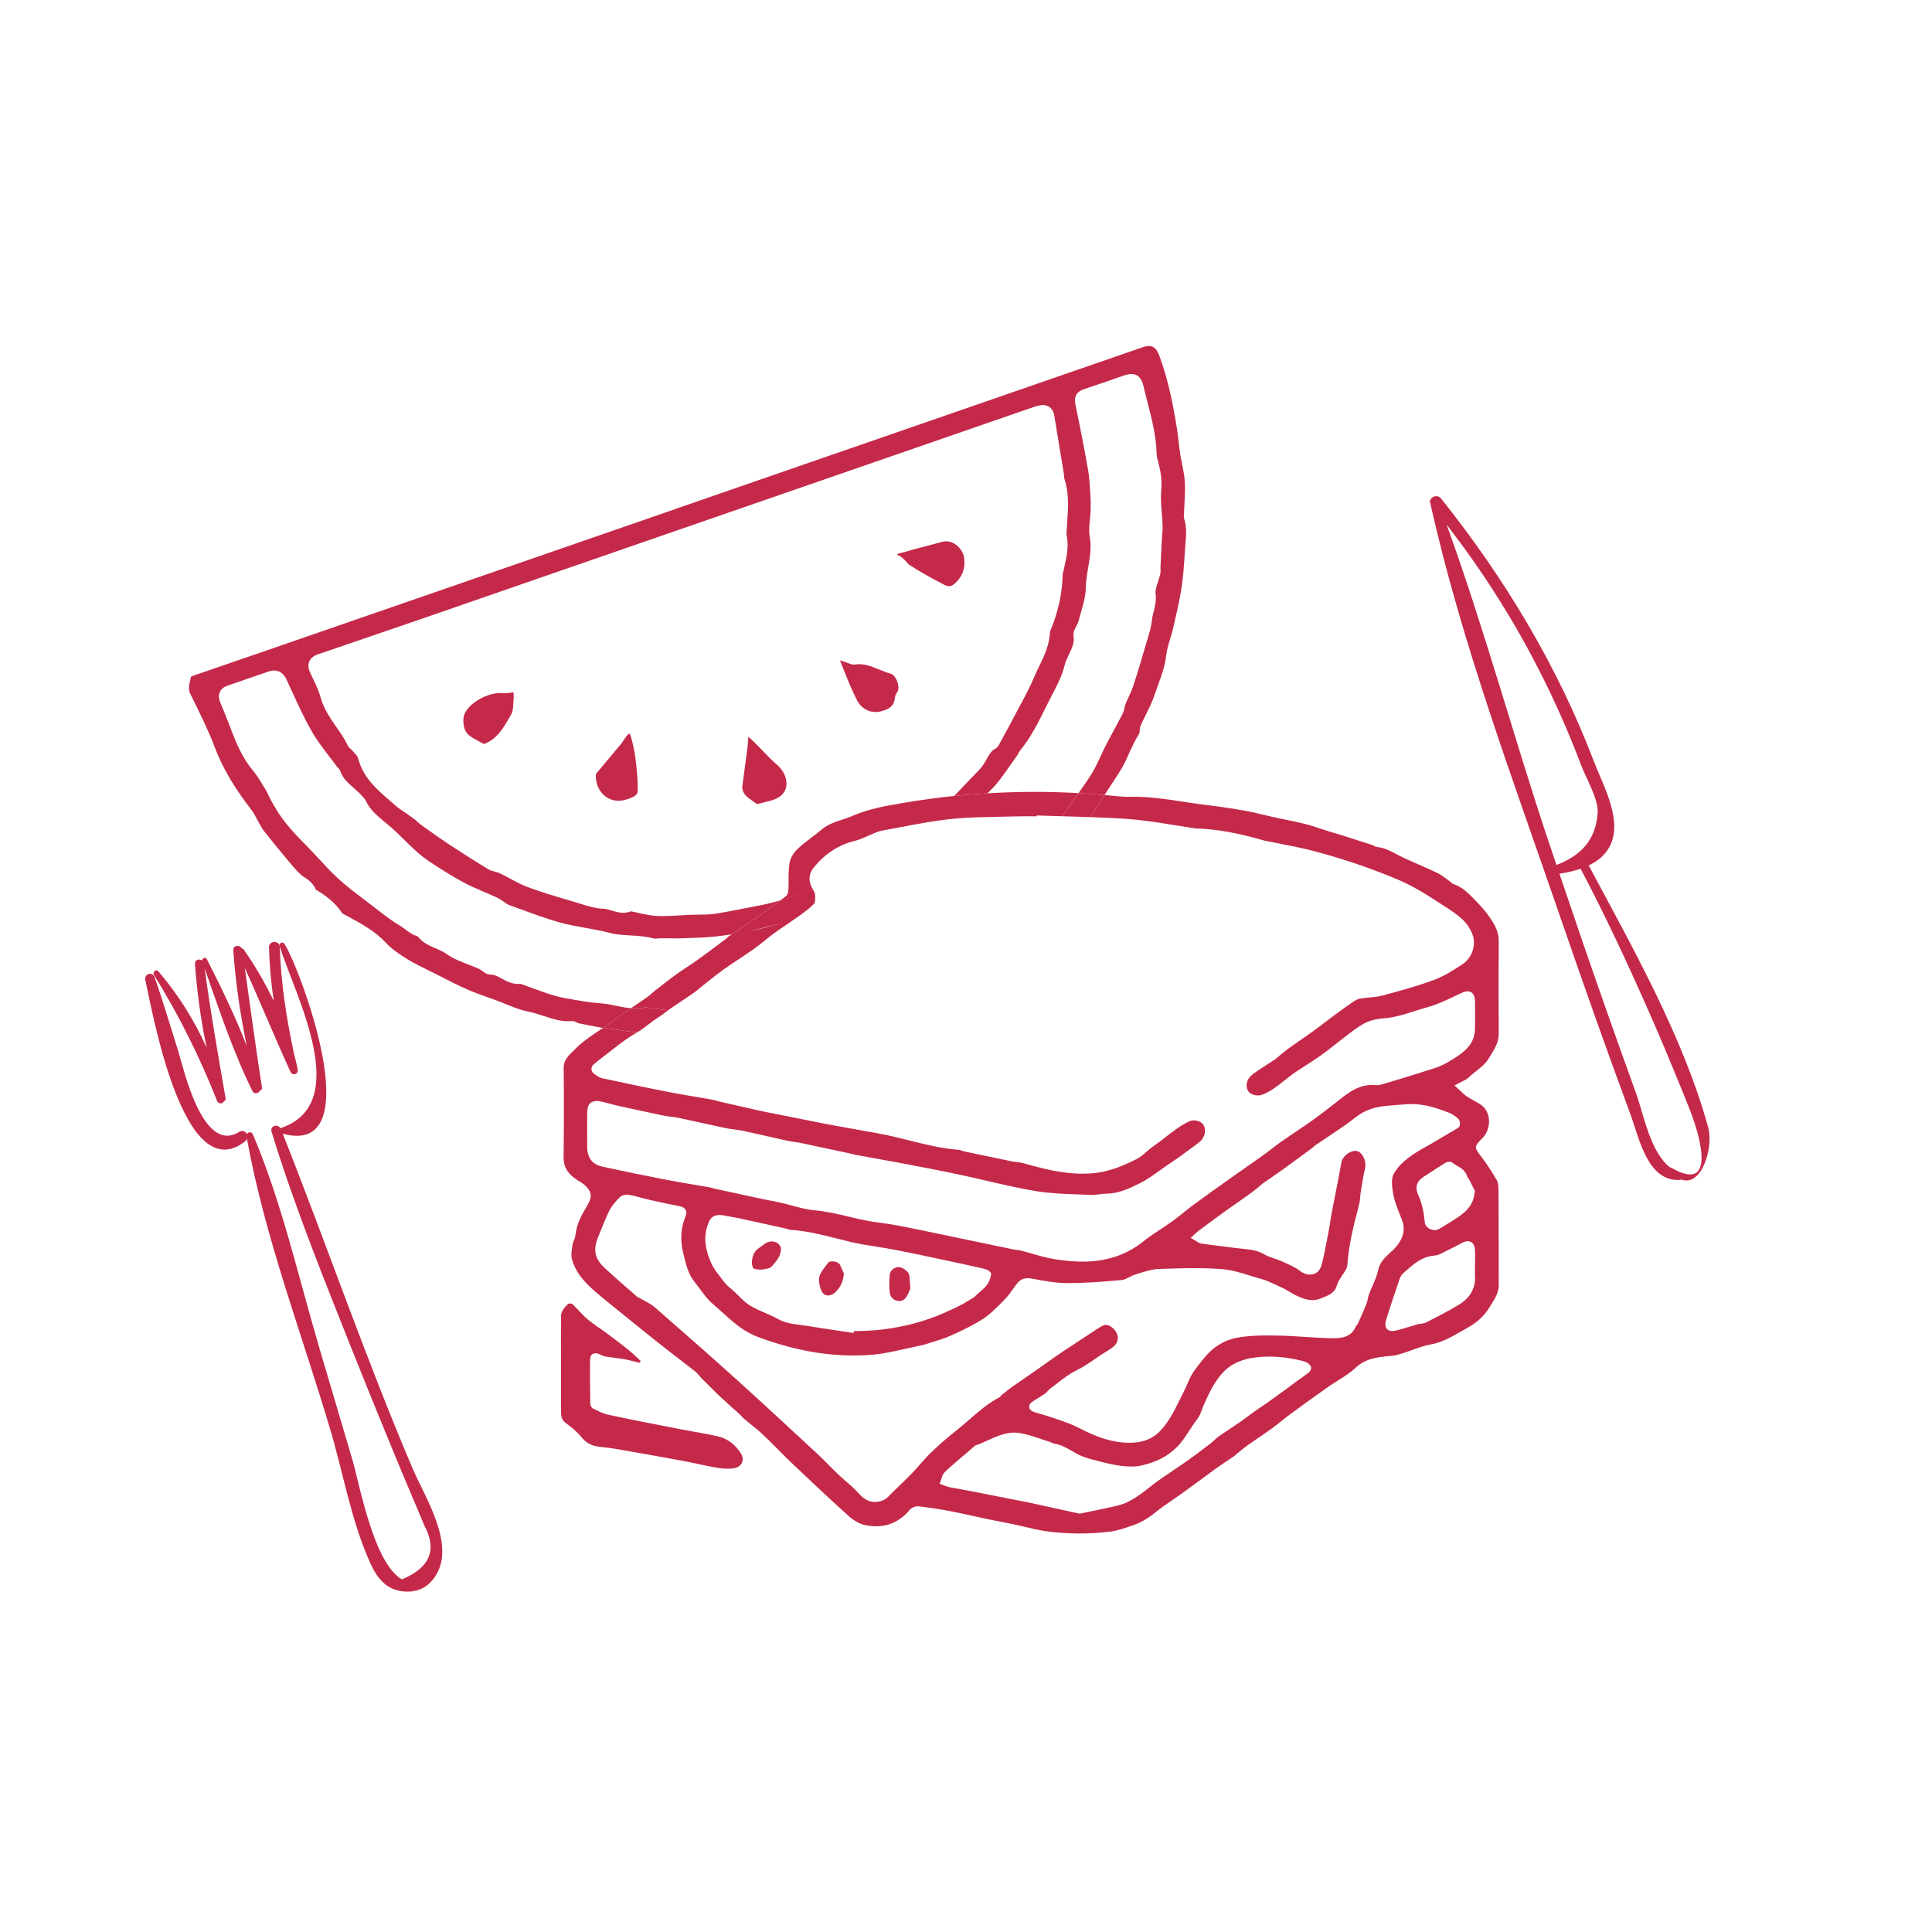 <?xml version="1.0" encoding="utf-8"?>
<!-- Generator: Adobe Illustrator 16.2.1, SVG Export Plug-In . SVG Version: 6.00 Build 0)  -->
<!DOCTYPE svg PUBLIC "-//W3C//DTD SVG 1.1//EN" "http://www.w3.org/Graphics/SVG/1.1/DTD/svg11.dtd">
<svg version="1.1" id="Capa_1" xmlns="http://www.w3.org/2000/svg" xmlns:xlink="http://www.w3.org/1999/xlink" x="0px" y="0px"
	 width="300px" height="300px" viewBox="0 0 300 300" enable-background="new 0 0 300 300" xml:space="preserve">
<path fill="none" d="M167.479,123.157l0.364-0.522c0.664-0.942,1.35-1.917,1.942-2.945c0.443-0.771,0.812-1.577,1.169-2.355
	c0.242-0.529,0.483-1.059,0.749-1.575c0.405-0.788,0.829-1.568,1.252-2.348c0.463-0.852,0.925-1.703,1.365-2.566
	c0.179-0.351,0.258-0.712,0.328-1.03c0.041-0.181,0.077-0.364,0.142-0.529c0.146-0.364,0.312-0.72,0.476-1.076
	c0.257-0.555,0.522-1.127,0.724-1.737c0.64-1.936,1.206-3.862,1.828-6c0.091-0.316,0.189-0.632,0.288-0.949
	c0.326-1.052,0.664-2.14,0.78-3.277c0.041-0.418,0.147-0.841,0.262-1.289c0.204-0.806,0.436-1.719,0.294-2.76
	c-0.071-0.523,0.145-1.178,0.374-1.871c0.134-0.406,0.267-0.812,0.356-1.216c0.067-0.3,0.053-0.582,0.041-0.809
	c-0.004-0.091-0.011-0.183-0.006-0.274c0.066-1.439,0.139-2.879,0.213-4.319c0.012-0.224,0.031-0.448,0.05-0.671
	c0.041-0.469,0.083-0.955,0.063-1.453c-0.021-0.648-0.073-1.299-0.126-1.949c-0.097-1.208-0.188-2.351-0.087-3.47
	c0.127-1.383-0.011-2.72-0.444-4.33l-0.04-0.152c-0.114-0.426-0.222-0.828-0.229-1.19c-0.056-2.731-0.727-5.338-1.375-7.858
	c-0.217-0.841-0.433-1.682-0.627-2.528c-0.14-0.607-0.467-2.032-1.908-2.032c-0.365,0-0.781,0.091-1.388,0.303l-0.507,0.178
	c-1.815,0.634-3.629,1.268-5.456,1.863c-1.162,0.38-1.602,1.171-1.343,2.419c0.771,3.698,1.41,6.998,1.955,10.09
	c0.184,1.038,0.249,2.09,0.317,3.204l0.047,0.746c0.055,0.762,0.069,1.533,0.045,2.292c-0.015,0.44-0.062,0.888-0.108,1.333
	c-0.1,0.943-0.201,1.919-0.028,2.895c0.276,1.554,0.024,3.075-0.243,4.685c-0.176,1.055-0.357,2.147-0.384,3.268
	c-0.028,1.234-0.387,2.481-0.765,3.801c-0.136,0.473-0.271,0.943-0.39,1.412c-0.041,0.16-0.164,0.382-0.282,0.596
	c-0.251,0.455-0.564,1.021-0.458,1.663c0.16,0.956-0.229,1.774-0.681,2.719c-0.282,0.592-0.574,1.203-0.743,1.891
	c-0.364,1.494-1.135,2.976-1.88,4.408c-0.214,0.41-0.427,0.82-0.631,1.23l-0.314,0.633c-1.175,2.372-2.39,4.823-4.091,6.887
	c-0.141,0.173-0.223,0.351-0.283,0.482c-0.02,0.042-0.036,0.085-0.056,0.117c-0.275,0.388-0.548,0.778-0.82,1.168
	c-0.713,1.021-1.45,2.077-2.223,3.066c-0.395,0.505-0.855,0.967-1.343,1.457c-0.1,0.1-0.194,0.202-0.293,0.302
	C158.061,122.9,162.778,122.889,167.479,123.157z"/>
<path fill="none" d="M225.523,180.542c-0.248-0.208-0.761-0.183-1.057,0.002c-1.063,0.666-2.115,1.349-3.168,2.035l-0.364,0.236
	c-0.923,0.603-1.22,1.585-0.776,2.565c0.589,1.297,0.932,2.695,1.075,4.398c0.065,0.761,0.852,1.232,1.544,1.232
	c0.258,0,0.501-0.066,0.7-0.189l0.854-0.517c0.767-0.462,1.558-0.941,2.305-1.47c1.131-0.797,2.197-1.81,2.365-3.792l0.011-0.122
	l-0.19-0.387c-0.162-0.333-0.381-0.777-0.607-1.219c-0.061-0.114-0.133-0.224-0.208-0.332c-0.082-0.121-0.159-0.233-0.188-0.331
	c-0.279-0.9-0.973-1.299-1.588-1.65C225.973,180.852,225.728,180.712,225.523,180.542z"/>
<path fill="none" d="M122.434,138c0.021-0.47,0.023-0.94,0.023-1.413c0.004-0.944,0.005-1.836,0.17-2.701
	c0.131-0.677,0.611-1.479,1.257-2.092c0.681-0.646,1.453-1.232,2.202-1.799c0.525-0.4,1.052-0.8,1.556-1.222
	c0.909-0.765,1.997-1.123,3.147-1.503c0.562-0.186,1.144-0.378,1.702-0.624c2.449-1.065,5.152-1.523,7.845-1.981
	c2.603-0.442,5.217-0.797,7.837-1.068l0.712-0.744c1.096-1.139,2.19-2.276,3.276-3.427c0.452-0.48,0.757-1.023,1.051-1.547
	c0.399-0.713,0.745-1.33,1.388-1.653c0.339-0.174,0.486-0.481,0.595-0.705l0.625-1.149c0.531-0.975,1.062-1.95,1.578-2.936
	c0.292-0.56,0.592-1.116,0.892-1.673c0.803-1.49,1.634-3.032,2.307-4.632c0.233-0.555,0.497-1.101,0.762-1.646
	c0.803-1.661,1.633-3.376,1.688-5.422l0.042-0.088c1.218-2.865,1.869-5.813,1.936-8.752c0.003-0.083,0.026-0.166,0.048-0.262
	c0.06-0.279,0.124-0.56,0.188-0.84c0.367-1.6,0.747-3.255,0.371-5.05c-0.029-0.143-0.013-0.354,0.004-0.58l0.018-0.25
	c0.021-0.423,0.05-0.846,0.078-1.268c0.144-2.154,0.293-4.381-0.44-6.618c-0.031-0.096-0.042-0.254-0.053-0.421
	c-0.011-0.164-0.023-0.329-0.05-0.489c-0.492-3.004-0.985-6.006-1.488-9.004c-0.192-1.142-1.142-1.757-2.31-1.478
	c-0.656,0.157-1.288,0.378-1.9,0.591l-0.182,0.064c-24.025,8.308-48.049,16.62-72.069,24.934l-18.011,6.241
	c-1.726,0.598-3.451,1.196-5.18,1.789c-4.879,1.677-9.761,3.351-14.648,5.015c-0.697,0.238-1.143,0.597-1.361,1.099
	c-0.211,0.485-0.177,1.05,0.104,1.678c0.155,0.346,0.318,0.69,0.481,1.034c0.456,0.962,0.887,1.87,1.145,2.815
	c0.498,1.821,1.513,3.286,2.495,4.702c0.655,0.944,1.274,1.838,1.735,2.812c0.142,0.304,0.375,0.49,0.528,0.613
	c0.034,0.027,0.071,0.053,0.092,0.074c0.129,0.163,0.274,0.322,0.42,0.481c0.233,0.254,0.498,0.543,0.547,0.735
	c0.765,3.059,2.901,4.904,4.969,6.689c0.304,0.262,0.607,0.523,0.908,0.792c0.371,0.328,0.771,0.591,1.156,0.845
	c0.178,0.116,0.354,0.232,0.547,0.369c0.447,0.317,0.896,0.636,1.327,0.971c0.116,0.09,0.223,0.191,0.331,0.292
	c0.179,0.167,0.36,0.333,0.561,0.476l0.84,0.601c1.086,0.777,2.209,1.581,3.349,2.333c2.216,1.459,4.229,2.738,6.156,3.909
	c0.396,0.239,0.818,0.349,1.192,0.445c0.246,0.063,0.478,0.123,0.656,0.209c0.533,0.255,1.054,0.538,1.574,0.82
	c0.897,0.487,1.825,0.991,2.818,1.359c2.131,0.791,4.338,1.442,6.473,2.071l0.832,0.246c0.271,0.081,0.544,0.166,0.817,0.251
	c1.179,0.37,2.397,0.751,3.668,0.794c0.376,0.012,0.788,0.14,1.224,0.274c0.533,0.164,1.138,0.35,1.788,0.35
	c0.432,0,0.833-0.079,1.219-0.239c0.065,0.019,0.131,0.036,0.19,0.047c0.376,0.071,0.751,0.156,1.126,0.241
	c0.888,0.2,1.805,0.407,2.754,0.447c0.27,0.011,0.539,0.016,0.808,0.016c0.929,0,1.861-0.059,2.764-0.115
	c0.54-0.035,1.08-0.068,1.619-0.09c0.394-0.016,0.788-0.016,1.183-0.018c0.829-0.003,1.687-0.007,2.543-0.135
	c1.385-0.206,2.773-0.48,4.116-0.746c0.804-0.159,1.607-0.318,2.412-0.462c1.253-0.225,2.476-0.533,3.683-0.877
	c0.278-0.209,0.561-0.415,0.836-0.625C122.346,138.934,122.411,138.467,122.434,138z M139.396,86.005
	c0.201-0.084,0.445-0.142,0.703-0.203c0.135-0.032,0.27-0.064,0.401-0.1l0.915-0.248l-0.009-0.024l0.783-0.204
	c1.37-0.353,2.74-0.707,4.101-1.093c1.579-0.445,3.333,0.999,3.454,2.73c0.096,1.395-0.237,2.405-1.111,3.378
	c-0.63,0.698-1.022,0.778-1.263,0.778c-0.212,0-0.445-0.066-0.714-0.203c-2.182-1.117-3.907-2.101-5.433-3.095
	c-0.158-0.102-0.312-0.278-0.489-0.48c-0.324-0.371-0.747-0.853-1.435-1.099C139.33,86.08,139.366,86.025,139.396,86.005z
	 M131.113,102.765c0.158,0.057,0.317,0.113,0.479,0.166c0.056,0.017,0.112,0.042,0.17,0.066c0.203,0.087,0.481,0.204,0.806,0.204
	l0.21-0.016c1.296-0.208,2.444,0.263,3.697,0.766c0.592,0.238,1.203,0.484,1.843,0.664c0.39,0.109,0.83,0.67,1.047,1.334
	c0.207,0.634,0.186,1.242-0.058,1.552c-0.115,0.148-0.312,0.454-0.344,0.841c-0.103,1.099-0.681,1.723-1.952,2.045
	c-0.341,0.119-0.694,0.179-1.05,0.179c-1.231,0-2.317-0.695-2.905-1.861c-0.89-1.759-1.638-3.65-2.36-5.479l-0.269-0.677
	C130.642,102.595,130.871,102.678,131.113,102.765z M79.74,108.779c-0.014,0.167-0.024,0.338-0.035,0.512
	c-0.035,0.585-0.072,1.19-0.282,1.558l-0.146,0.255c-1.048,1.845-2.038,3.589-3.967,4.371c-0.047,0.019-0.133,0.039-0.206,0.04
	c-0.263-0.155-0.538-0.301-0.813-0.447c-0.961-0.508-1.79-0.946-2.102-1.77c-0.289-0.769-0.322-1.77-0.076-2.382
	c0.675-1.698,3.41-3.304,5.627-3.304c0.111,0,0.221,0.005,0.327,0.014c0.109,0.009,0.22,0.015,0.33,0.015
	c0.43,0,0.837-0.065,1.23-0.127c0.04-0.005,0.08-0.013,0.121-0.019C79.765,107.969,79.775,108.385,79.74,108.779z M97.259,124.146
	c-1.344,0.448-2.719,0.129-3.65-0.831c-0.735-0.758-1.12-1.811-1.084-2.968c0.002-0.093,0.02-0.165,0.011-0.165
	c0,0-0.002,0.001-0.003,0.002c0.639-0.776,1.287-1.546,1.936-2.315c0.633-0.751,1.266-1.502,1.889-2.257
	c0.197-0.239,0.371-0.498,0.543-0.758c0.175-0.264,0.34-0.513,0.525-0.714c0.087-0.096,0.189-0.182,0.273-0.243
	c0.089,0.078,0.177,0.186,0.199,0.253c0.401,1.38,0.646,2.505,0.771,3.539c0.191,1.6,0.409,3.414,0.348,5.164
	C98.996,123.42,98.573,123.733,97.259,124.146z M117.444,125.725l-0.006-0.866c0.002,0,0.004,0,0.006,0V125.725z M119.774,124.294
	l-0.574,0.153c-0.473,0.128-0.946,0.254-1.431,0.359c-0.099,0.021-0.178,0.037-0.239,0.045c-0.194-0.147-0.397-0.288-0.6-0.429
	c-0.979-0.681-1.584-1.144-1.666-2.074c-0.003-0.037-0.01-0.075-0.018-0.116l0.305-2.279c0.183-1.36,0.365-2.72,0.54-4.078
	c0.033-0.252,0.047-0.507,0.06-0.763c0.011-0.226,0.02-0.451,0.055-0.684c0-0.001,0.001-0.002,0.001-0.003
	c0.331,0.235,0.648,0.552,1.035,0.937c0.386,0.382,0.762,0.775,1.138,1.167c0.731,0.765,1.487,1.554,2.316,2.265
	c1.076,0.922,1.625,2.313,1.365,3.46C121.838,123.245,121.045,123.951,119.774,124.294z"/>
<path fill="none" d="M87.535,206.96l0.002,2.444c0.002,3.257,0.003,6.512,0.019,9.768c-0.016-3.26-0.017-6.518-0.019-9.775
	L87.535,206.96z"/>
<path fill="none" d="M94.064,207.457c1.007,0.748,2.148,1.596,3.232,2.473C96.213,209.053,95.072,208.204,94.064,207.457z"/>
<path fill="none" d="M215.802,194.579c0.243-0.226,0.487-0.451,0.712-0.685c1.32-1.371,1.758-2.9,1.238-4.308
	c-0.137-0.369-0.28-0.736-0.427-1.102c-0.376-0.947-0.766-1.925-0.954-2.904c-0.214-1.132-0.403-2.533,0.052-3.32
	c1.187-2.061,3.32-3.26,5.383-4.418l0.76-0.431c0.323-0.186,0.643-0.382,0.964-0.576c0.267-0.164,0.531-0.327,0.803-0.482
	c0.217-0.129,0.438-0.254,0.659-0.379c0.493-0.279,0.985-0.556,1.454-0.872c0.153-0.103,0.234-0.275,0.252-0.524
	c0.006-0.099,0.026-0.596-0.255-0.852c-0.493-0.44-0.951-0.741-1.399-0.919c-1.798-0.713-3.757-1.373-5.899-1.373
	c-0.175,0-0.353,0.004-0.544,0.014c-0.426,0.038-0.854,0.067-1.28,0.099c-1.003,0.072-2.04,0.145-3.054,0.306
	c-0.948,0.15-1.869,0.465-2.662,0.909c-0.619,0.343-1.178,0.778-1.721,1.199c-0.323,0.25-0.646,0.5-0.979,0.73
	c-0.99,0.685-1.995,1.358-2.997,2.029l-1.703,1.146c-0.095,0.065-0.164,0.14-0.29,0.272l-1.06,0.783
	c-1.197,0.885-2.396,1.77-3.604,2.642c-0.713,0.512-1.438,1.011-2.164,1.509l-0.996,0.686l-0.642,0.549
	c-0.422,0.345-0.842,0.69-1.282,1.009c-0.664,0.478-1.334,0.945-2.004,1.414c-0.625,0.434-1.247,0.868-1.866,1.312
	c-1.397,1.007-2.777,2.032-4.207,3.096c-0.194,0.145-0.371,0.311-0.548,0.479l-0.662,0.607l0.539,0.293
	c0.097,0.054,0.193,0.119,0.29,0.181c0.254,0.168,0.543,0.358,0.884,0.41c0.948,0.142,1.9,0.257,2.853,0.373
	c0.765,0.092,1.53,0.185,2.292,0.292c0.37,0.052,0.742,0.09,1.115,0.127c1.232,0.125,2.397,0.242,3.463,0.873
	c0.489,0.29,1.028,0.468,1.549,0.644c0.349,0.115,0.697,0.23,1.027,0.381l0.556,0.248c0.819,0.362,1.668,0.737,2.353,1.259
	c0.523,0.402,1.083,0.614,1.622,0.614c0.879,0,1.552-0.565,1.799-1.513c0.362-1.391,0.634-2.823,0.896-4.208l0.256-1.349
	c0.072-0.359,0.123-0.726,0.176-1.089c0.049-0.333,0.094-0.665,0.159-0.996c0.193-1.024,0.394-2.049,0.594-3.073
	c0.342-1.733,0.682-3.467,0.991-5.204c0.162-0.898,1.232-1.779,2.163-1.779c0.217,0,0.404,0.049,0.562,0.148
	c0.746,0.465,1.179,1.666,0.943,2.622c-0.236,0.966-0.397,1.958-0.556,2.92l-0.081,0.493c-0.049,0.301-0.077,0.607-0.106,0.914
	c-0.042,0.434-0.079,0.845-0.182,1.234l-0.055,0.215c-0.759,2.932-1.545,5.962-1.758,9.077c-0.019,0.28-0.104,0.575-0.233,0.812
	c-0.156,0.285-0.342,0.558-0.527,0.832c-0.354,0.526-0.723,1.071-0.9,1.695c-0.313,1.095-1.251,1.465-2.157,1.82l-0.363,0.147
	c-1.613,0.671-3.384-0.173-4.963-1.138c-0.737-0.45-1.533-0.805-2.302-1.146c-0.286-0.126-0.569-0.254-0.853-0.385
	c-0.28-0.13-0.599-0.242-0.97-0.342c-0.611-0.163-1.221-0.351-1.83-0.542c-1.408-0.439-2.864-0.893-4.352-1.012
	c-1.315-0.104-2.732-0.155-4.334-0.155c-1.804,0-3.634,0.064-5.405,0.126l-0.11,0.004c-1.015,0.034-2.008,0.348-2.968,0.652
	l-0.633,0.197c-0.352,0.105-0.678,0.273-0.993,0.434c-0.396,0.204-0.769,0.396-1.125,0.428c-3.125,0.287-5.745,0.476-8.408,0.482
	c-1.764,0-3.546-0.314-5.219-0.638c-0.464-0.09-0.761-0.127-1.026-0.127c-0.875,0-1.372,0.45-1.891,1.175l-0.229,0.323
	c-0.463,0.651-0.938,1.326-1.491,1.881l-0.309,0.314c-0.927,0.938-1.886,1.908-2.964,2.609c-1.608,1.046-3.423,1.893-4.996,2.602
	c-0.902,0.407-1.884,0.709-2.83,1.002c-0.327,0.101-0.655,0.203-0.979,0.309c-0.494,0.16-1.007,0.269-1.443,0.356
	c-0.707,0.14-1.414,0.297-2.121,0.457c-1.571,0.352-3.198,0.717-4.8,0.852c-5.723,0.48-11.53-0.417-17.836-2.766
	c-2.211-0.823-3.835-2.294-5.553-3.852c-0.498-0.451-0.994-0.9-1.504-1.334c-0.705-0.598-1.266-1.36-1.86-2.168
	c-0.281-0.384-0.563-0.767-0.862-1.131c-1.015-1.246-1.39-2.829-1.757-4.36l-0.052-0.225c-0.479-1.988-0.359-3.868,0.356-5.589
	c0.177-0.423,0.188-0.768,0.033-1.054c-0.215-0.399-0.672-0.529-0.996-0.59c-1.413-0.272-2.878-0.581-4.477-0.944
	c-0.451-0.104-0.898-0.221-1.345-0.34c-0.636-0.169-1.271-0.337-1.916-0.461c-0.428-0.082-1.12-0.015-1.519,0.384
	c-0.477,0.477-1.159,1.209-1.589,2.063c-0.469,0.934-0.861,1.911-1.24,2.858c-0.159,0.392-0.314,0.785-0.478,1.174
	c-0.848,2.021-0.568,3.427,0.966,4.85c1.216,1.131,2.484,2.239,3.713,3.31l1.278,1.117c0.121,0.106,0.255,0.169,0.361,0.219
	c0.043,0.019,0.084,0.038,0.123,0.061c0.251,0.15,0.511,0.287,0.772,0.426c0.557,0.294,1.083,0.573,1.513,0.948
	c5.104,4.446,9.233,8.1,12.999,11.496c3.611,3.26,7.242,6.624,10.752,9.877l1.638,1.519c0.579,0.535,1.131,1.094,1.684,1.654
	c0.465,0.469,0.928,0.94,1.402,1.393c0.404,0.382,0.822,0.749,1.24,1.114c0.66,0.577,1.345,1.173,1.929,1.82
	c0.591,0.655,1.415,1.405,2.562,1.405c0.405,0,0.828-0.088,1.294-0.271c0.434-0.169,0.77-0.522,1.063-0.833
	c0.089-0.092,0.173-0.182,0.262-0.268l0.567-0.546c0.905-0.871,1.81-1.739,2.68-2.642c0.424-0.44,0.827-0.9,1.23-1.36
	c0.521-0.592,1.06-1.206,1.629-1.754c1.286-1.235,2.596-2.376,3.891-3.392c0.706-0.556,1.387-1.146,2.064-1.737
	c1.431-1.244,2.909-2.531,4.62-3.416c0.156-0.08,0.245-0.206,0.326-0.33l0.423-0.338c0.444-0.358,0.889-0.716,1.356-1.046
	c0.723-0.511,1.453-1.013,2.183-1.513c0.548-0.376,1.094-0.75,1.637-1.129c0.463-0.321,0.921-0.65,1.377-0.978
	c0.569-0.41,1.137-0.817,1.716-1.214c0.731-0.502,1.475-0.987,2.22-1.473l1.775-1.171c0.586-0.394,1.175-0.787,1.771-1.166
	c0.128-0.08,0.253-0.166,0.38-0.251c0.395-0.264,0.765-0.514,1.157-0.634c0.459-0.14,1.069,0.125,1.541,0.654
	c0.413,0.464,0.627,1.023,0.572,1.491c-0.105,0.89-0.792,1.36-1.611,1.845c-0.678,0.4-1.33,0.847-1.96,1.279
	c-0.919,0.631-1.87,1.285-2.893,1.778c-1.062,0.512-2.011,1.251-2.927,1.967c-0.346,0.269-0.688,0.538-1.04,0.793
	c-0.182,0.135-0.341,0.3-0.498,0.468c-0.133,0.143-0.256,0.276-0.388,0.369c-0.31,0.217-0.633,0.413-0.957,0.612
	c-0.339,0.206-0.678,0.414-1.002,0.642c-0.449,0.315-0.502,0.645-0.47,0.866c0.028,0.19,0.162,0.533,0.746,0.722
	c0.444,0.144,0.891,0.274,1.339,0.405c0.609,0.179,1.221,0.357,1.818,0.568l0.634,0.22c1.041,0.362,2.122,0.736,3.096,1.243
	c2.405,1.25,5.351,2.531,8.606,2.317c1.648-0.105,3.055-0.722,4.064-1.782c1.391-1.456,2.26-3.234,3.102-4.953
	c0.198-0.406,0.397-0.813,0.604-1.215c0.195-0.378,0.365-0.771,0.535-1.161c0.232-0.54,0.456-1.051,0.737-1.527
	c0.354-0.592,0.805-1.157,1.241-1.704c0.165-0.205,0.326-0.407,0.485-0.613c1.375-1.782,3.168-2.928,5.186-3.314
	c1.702-0.328,3.479-0.37,4.838-0.37c0.465,0,0.928,0.006,1.389,0.013c1.451,0.022,2.928,0.117,4.356,0.208
	c1.339,0.086,2.722,0.176,4.09,0.204l0.427,0.006c1.334,0,2.784-0.229,3.462-1.937c0.084-0.072,0.202-0.171,0.271-0.329l0.122-0.268
	c0.416-0.922,0.832-1.843,1.203-2.783c0.109-0.276,0.166-0.555,0.222-0.825c0.045-0.222,0.09-0.445,0.168-0.656
	c0.163-0.438,0.353-0.87,0.541-1.301c0.364-0.832,0.74-1.69,0.933-2.598C214.273,195.993,215.018,195.305,215.802,194.579z"/>
<path fill="none" d="M229.035,194.151c-0.056-1.278-0.797-1.416-1.113-1.416c-0.258,0-0.541,0.08-0.859,0.248l-0.437,0.229
	c-0.522,0.275-1.046,0.549-1.584,0.799c-0.218,0.102-0.436,0.22-0.655,0.336c-0.544,0.292-1.057,0.568-1.551,0.603
	c-1.966,0.138-3.267,1.28-4.521,2.382l-0.33,0.289c-0.29,0.251-0.517,0.575-0.622,0.886l-0.27,0.788
	c-0.629,1.846-1.279,3.754-1.852,5.654c-0.183,0.6-0.157,1.042,0.071,1.352c0.129,0.173,0.385,0.381,0.874,0.381
	c0.194,0,0.41-0.03,0.663-0.094c0.663-0.166,1.318-0.366,1.975-0.567c0.446-0.138,0.892-0.274,1.341-0.4
	c0.14-0.04,0.289-0.053,0.438-0.069c0.27-0.029,0.577-0.062,0.947-0.253c1.62-0.83,3.295-1.688,4.886-2.642
	c1.851-1.104,2.726-2.645,2.6-4.574c-0.021-0.34-0.016-0.681-0.009-1.02l0.019-1.221
	C229.051,195.277,229.057,194.714,229.035,194.151z"/>
<path fill="none" d="M111.672,198.051c0.141,0.183,0.281,0.364,0.416,0.549c0.26,0.356,0.554,0.704,0.877,1.036
	c0.17,0.174,0.359,0.329,0.55,0.482c0.115,0.093,0.229,0.186,0.336,0.283c0.269,0.24,0.522,0.496,0.778,0.75
	c0.575,0.572,1.169,1.166,1.878,1.593c0.745,0.451,1.551,0.801,2.33,1.139c0.662,0.288,1.347,0.584,1.974,0.936
	c1.108,0.624,2.279,0.768,3.411,0.906c0.362,0.043,0.724,0.089,1.085,0.149c1.608,0.271,3.224,0.513,4.841,0.753l2.396,0.361
	l0.051-0.304l0.245,0.002c3.963,0,7.824-0.642,11.475-1.909c1.519-0.527,2.98-1.211,4.395-1.875
	c0.636-0.299,1.238-0.667,1.818-1.024c0.219-0.133,0.438-0.266,0.658-0.396c0.126-0.075,0.21-0.172,0.348-0.323
	c0.165-0.153,0.338-0.301,0.509-0.449c0.411-0.354,0.834-0.72,1.188-1.155c0.314-0.385,0.537-0.938,0.664-1.648
	c0.091-0.562-0.907-0.854-1.338-0.952c-2.057-0.469-4.12-0.914-6.186-1.352l-1.271-0.27c-2.041-0.435-4.084-0.87-6.134-1.264
	c-0.913-0.173-1.834-0.32-2.752-0.464c-1.327-0.21-2.699-0.427-4.02-0.733c-0.764-0.177-1.522-0.369-2.283-0.561
	c-2.348-0.595-4.774-1.21-7.278-1.349c-0.06-0.002-0.149-0.039-0.246-0.075c-0.108-0.042-0.215-0.08-0.325-0.107l-1.082-0.24
	c-2.005-0.446-4.014-0.895-6.022-1.326c-0.596-0.128-1.195-0.233-1.796-0.338l-0.838-0.149c-0.205-0.038-0.406-0.061-0.601-0.061
	c-0.962,0-1.403,0.532-1.604,0.978c-0.916,2.028-0.78,4.161,0.43,6.715C110.844,196.978,111.264,197.523,111.672,198.051z
	 M138.167,197.878c0.063-0.646,0.781-1.128,1.401-1.128c0.611,0.011,1.554,0.734,1.625,1.248c0.055,0.382,0.073,0.769,0.093,1.155
	l0.047,0.764l0.073,0.043c-0.054,0.125-0.106,0.252-0.157,0.378c-0.207,0.511-0.405,0.994-0.722,1.312
	c-0.306,0.31-0.663,0.375-0.908,0.375c-0.61,0-1.325-0.421-1.443-1.205C138.051,200.009,138.05,199.1,138.167,197.878z
	 M128.233,196.551c0.12-0.153,0.237-0.304,0.351-0.456c0.108-0.148,0.355-0.234,0.661-0.234c0.507,0,1.023,0.233,1.179,0.53
	c0.203,0.389,0.367,0.798,0.5,1.123l0.106,0.252c-0.084,1.271-0.556,2.237-1.478,3.029c-0.265,0.229-0.629,0.365-0.974,0.365
	c-0.208,0-0.502-0.051-0.728-0.289c-0.348-0.375-0.604-1.106-0.68-1.958C127.09,198.02,127.646,197.306,128.233,196.551z
	 M117.924,193.743c0.174-0.111,0.334-0.235,0.496-0.358c0.409-0.31,0.762-0.578,1.256-0.608l0.141-0.003
	c0.691,0,1.193,0.324,1.414,0.913c0.109,0.297,0.014,0.86-0.239,1.402c-0.214,0.46-0.564,0.875-0.937,1.314l-0.243,0.29
	c-0.174,0.21-0.959,0.445-1.807,0.445c-0.622,0-0.964-0.13-1.032-0.211c-0.117-0.138-0.164-0.407-0.2-0.605
	c-0.013-0.065-0.023-0.126-0.036-0.18C116.802,194.929,117.137,194.254,117.924,193.743z"/>
<path fill="none" d="M203.053,211.652c-0.258-0.177-0.561-0.265-0.85-0.338c-2.514-0.637-4.974-0.814-7.31-0.524
	c-1.995,0.246-3.593,0.947-4.75,2.082c-1.423,1.395-2.258,3.191-3.067,4.927c-0.146,0.31-0.266,0.635-0.386,0.961
	c-0.224,0.598-0.433,1.161-0.778,1.598c-0.452,0.575-0.849,1.187-1.232,1.78c-0.618,0.956-1.202,1.858-2.02,2.648
	c-1.413,1.365-3.036,2.21-5.261,2.741c-2.027,0.49-4.381-0.018-6.557-0.575l-0.42-0.107c-1.013-0.256-2.063-0.522-2.983-0.986
	c-0.325-0.166-0.642-0.349-0.955-0.533c-0.867-0.504-1.76-1.025-2.858-1.164c-0.046-0.007-0.133-0.051-0.211-0.091
	c-0.109-0.056-0.218-0.11-0.332-0.146c-0.46-0.143-0.92-0.3-1.378-0.457c-1.078-0.37-2.191-0.754-3.339-0.938
	c-1.862-0.307-3.466,0.43-5.004,1.135c-0.612,0.281-1.245,0.571-1.87,0.781c-0.149,0.049-0.237,0.153-0.284,0.211l-0.448,0.382
	c-0.503,0.43-1.008,0.857-1.508,1.292l-0.659,0.566c-0.649,0.556-1.324,1.13-1.944,1.753c-0.27,0.271-0.375,0.643-0.469,0.974
	c-0.034,0.124-0.068,0.247-0.114,0.362l-0.163,0.422l0.428,0.147c0.113,0.04,0.229,0.083,0.342,0.128
	c0.276,0.105,0.552,0.208,0.838,0.266c0.566,0.114,1.137,0.213,1.708,0.311c0.499,0.087,0.997,0.172,1.493,0.27
	c1.588,0.309,3.172,0.626,4.758,0.942l3.123,0.615c0.376,0.068,0.752,0.139,1.125,0.219c1.958,0.426,3.915,0.856,5.863,1.284
	l2.054,0.451l0.092-0.019c0.63-0.133,1.25-0.257,1.861-0.379c1.511-0.302,2.937-0.588,4.364-0.972
	c0.986-0.265,1.898-0.816,2.736-1.375c0.632-0.418,1.231-0.892,1.813-1.35c0.456-0.36,0.913-0.721,1.386-1.056
	c0.756-0.535,1.523-1.052,2.291-1.568c0.774-0.522,1.548-1.042,2.31-1.583c1.105-0.781,2.197-1.617,3.253-2.426l0.341-0.261
	c0.191-0.148,0.371-0.316,0.548-0.485c0.185-0.173,0.364-0.348,0.569-0.49c0.577-0.405,1.165-0.796,1.753-1.186
	c0.54-0.358,1.082-0.716,1.615-1.086c0.406-0.281,0.803-0.581,1.201-0.879c0.363-0.273,0.727-0.548,1.1-0.809
	c0.74-0.517,1.486-1.021,2.23-1.523l2.448-1.773c1.146-0.854,2.292-1.707,3.463-2.527c0.249-0.175,0.581-0.454,0.576-0.854
	C203.581,212.053,203.279,211.803,203.053,211.652z"/>
<path fill="none" d="M100.438,154.881c0.269-0.186,0.512-0.401,0.756-0.617c0.162-0.145,0.323-0.289,0.493-0.422l0.603-0.47
	c0.918-0.718,1.837-1.437,2.782-2.119c0.526-0.379,1.068-0.736,1.61-1.09c0.533-0.35,1.065-0.7,1.585-1.072
	c1.159-0.833,2.303-1.689,3.444-2.546l1.066-0.797c0.09-0.069,0.153-0.145,0.246-0.262c0.199-0.133,0.398-0.266,0.598-0.399
	c-0.881,0.133-1.775,0.247-2.678,0.341c-1.454,0.15-2.957,0.198-4.41,0.244l-0.64,0.02c-0.688,0.023-1.375,0.014-2.064,0.006
	c-0.369-0.005-0.738-0.01-1.107-0.01h-0.111c-0.179,0-0.361,0.019-0.544,0.038c-0.193,0.02-0.44,0.026-0.472,0.018
	c-1.25-0.356-2.508-0.428-3.724-0.497c-1.134-0.065-2.205-0.125-3.245-0.403c-1.253-0.332-2.537-0.561-3.78-0.78
	c-1.281-0.229-2.605-0.464-3.855-0.81c-2.032-0.565-4.067-1.314-6.035-2.039c-0.673-0.248-1.346-0.496-2.021-0.738
	c-0.14-0.049-0.315-0.178-0.501-0.312c-0.126-0.093-0.253-0.185-0.383-0.267l-0.204-0.134c-0.223-0.151-0.448-0.298-0.694-0.411
	c-0.581-0.263-1.169-0.514-1.757-0.766c-1.141-0.488-2.32-0.992-3.414-1.573c-1.818-0.967-3.614-2.136-5.197-3.166
	c-0.751-0.491-1.52-1.1-2.417-1.916c-0.547-0.497-1.072-1.018-1.599-1.537c-0.705-0.698-1.435-1.419-2.212-2.083
	c-0.244-0.207-0.491-0.412-0.738-0.616c-1.224-1.009-2.38-1.962-3.007-3.353c-0.124-0.271-0.311-0.46-0.446-0.599l-0.092-0.096
	c-0.429-0.491-0.908-0.914-1.372-1.323c-0.867-0.766-1.688-1.49-2.032-2.545c-0.102-0.302-0.305-0.487-0.461-0.627
	c-0.421-0.578-0.857-1.148-1.294-1.717c-0.959-1.252-1.951-2.547-2.722-3.902c-1.114-1.953-2.08-4.057-3.013-6.091
	c-0.303-0.661-0.605-1.32-0.913-1.975c-0.525-1.121-1.322-1.356-1.897-1.356c-0.275,0-0.561,0.052-0.871,0.159l-6.373,2.195
	c-0.584,0.203-0.983,0.535-1.188,0.99c-0.206,0.459-0.188,0.986,0.053,1.568c0.428,1.032,0.852,2.065,1.252,3.105l0.203,0.531
	c0.915,2.403,1.862,4.888,3.649,6.998c0.562,0.662,1.022,1.422,1.511,2.227c0.165,0.272,0.33,0.544,0.5,0.812
	c0.118,0.188,0.206,0.394,0.297,0.597c0.086,0.194,0.173,0.388,0.272,0.575c0.336,0.625,0.679,1.248,1.047,1.853
	c1.27,2.086,2.94,3.843,4.684,5.607c0.627,0.636,1.234,1.292,1.841,1.948c0.998,1.077,2.03,2.192,3.143,3.209
	c1.221,1.117,2.552,2.123,3.838,3.095c0.502,0.379,1.004,0.759,1.5,1.145c0.887,0.691,1.782,1.38,2.694,2.041
	c0.336,0.243,0.688,0.462,1.039,0.681c0.238,0.148,0.477,0.297,0.71,0.455c0.206,0.138,0.404,0.287,0.603,0.434
	c0.297,0.222,0.594,0.442,0.907,0.637c0.23,0.143,0.468,0.23,0.677,0.305c0.113,0.041,0.283,0.103,0.301,0.106
	c0.797,1.024,1.886,1.487,2.847,1.895c0.577,0.245,1.123,0.477,1.58,0.807c1.068,0.771,2.305,1.246,3.501,1.705
	c0.553,0.211,1.106,0.423,1.641,0.666c0.109,0.049,0.261,0.164,0.408,0.274c0.355,0.268,0.799,0.602,1.384,0.602
	c0.562,0,1.09,0.288,1.701,0.623c0.807,0.44,1.771,0.944,2.905,0.801c0.035,0.017,0.073,0.031,0.113,0.044
	c0.635,0.216,1.267,0.449,1.897,0.682c1.582,0.585,3.218,1.191,4.915,1.503c1.055,0.195,2.159,0.375,3.245,0.551
	c0.584,0.095,1.175,0.147,1.766,0.2c0.608,0.054,1.183,0.104,1.746,0.202c0.393,0.069,0.784,0.153,1.175,0.236
	c0.74,0.158,1.522,0.306,2.304,0.369c0.223-0.149,0.442-0.301,0.665-0.449C99.249,155.695,99.849,155.294,100.438,154.881z"/>
<polygon points="117.444,125.725 117.444,124.858 117.438,124.858 "/>
<path fill="#C5294A" d="M122.062,122.254c-0.224,0.991-1.017,1.697-2.287,2.04l-0.574,0.153c-0.473,0.128-0.946,0.254-1.431,0.359
	c-0.099,0.021-0.178,0.037-0.239,0.045c-0.194-0.147-0.397-0.288-0.6-0.429c-0.979-0.681-1.584-1.144-1.666-2.074
	c-0.003-0.037-0.01-0.075-0.018-0.116l0.305-2.279c0.183-1.36,0.365-2.72,0.54-4.078c0.033-0.252,0.047-0.507,0.06-0.763
	c0.011-0.226,0.02-0.451,0.055-0.684c0-0.001,0.001-0.002,0.001-0.003c0.331,0.235,0.648,0.552,1.035,0.937
	c0.386,0.382,0.762,0.775,1.138,1.167c0.731,0.765,1.487,1.554,2.316,2.265C121.772,119.716,122.321,121.107,122.062,122.254z
	 M133.057,108.703c0.588,1.166,1.674,1.861,2.905,1.861c0.355,0,0.709-0.06,1.05-0.179c1.271-0.322,1.85-0.946,1.952-2.045
	c0.031-0.387,0.229-0.693,0.344-0.841c0.243-0.31,0.265-0.917,0.058-1.552c-0.217-0.664-0.657-1.225-1.047-1.334
	c-0.64-0.18-1.251-0.426-1.843-0.664c-1.253-0.503-2.401-0.974-3.697-0.766l-0.21,0.016c-0.324,0-0.603-0.117-0.806-0.204
	c-0.058-0.023-0.114-0.049-0.17-0.066c-0.162-0.052-0.321-0.109-0.479-0.166c-0.242-0.087-0.472-0.169-0.686-0.217l0.269,0.677
	C131.419,105.053,132.167,106.944,133.057,108.703z M97.897,114.15c-0.022-0.067-0.11-0.175-0.199-0.253
	c-0.084,0.061-0.187,0.147-0.273,0.243c-0.186,0.201-0.351,0.45-0.525,0.714c-0.172,0.26-0.346,0.519-0.543,0.758
	c-0.623,0.755-1.256,1.505-1.889,2.257c-0.648,0.77-1.297,1.539-1.936,2.315c0.001-0.001,0.002-0.002,0.002-0.002
	c0.01,0-0.008,0.072-0.01,0.165c-0.036,1.157,0.349,2.209,1.084,2.968c0.932,0.96,2.307,1.279,3.65,0.831
	c1.314-0.412,1.737-0.725,1.757-1.292c0.062-1.75-0.156-3.564-0.348-5.164C98.543,116.655,98.299,115.53,97.897,114.15z
	 M79.628,107.513c-0.394,0.062-0.801,0.127-1.23,0.127c-0.11,0-0.221-0.005-0.33-0.015c-0.106-0.009-0.216-0.014-0.327-0.014
	c-2.217,0-4.952,1.605-5.627,3.304c-0.246,0.612-0.213,1.613,0.076,2.382c0.312,0.823,1.141,1.262,2.102,1.77
	c0.275,0.146,0.551,0.292,0.813,0.447c0.073-0.001,0.159-0.021,0.206-0.04c1.929-0.782,2.919-2.526,3.967-4.371l0.146-0.255
	c0.21-0.367,0.247-0.973,0.282-1.558c0.011-0.174,0.021-0.346,0.035-0.512c0.035-0.394,0.024-0.81,0.009-1.285
	C79.708,107.5,79.668,107.508,79.628,107.513z M140.734,87.243c0.178,0.202,0.331,0.378,0.489,0.48
	c1.525,0.995,3.251,1.978,5.433,3.095c0.269,0.137,0.502,0.203,0.714,0.203c0.24,0,0.633-0.08,1.263-0.778
	c0.874-0.973,1.207-1.983,1.111-3.378c-0.121-1.731-1.875-3.176-3.454-2.73c-1.36,0.386-2.73,0.74-4.101,1.093l-0.783,0.204
	l0.009,0.024l-0.915,0.248c-0.132,0.035-0.267,0.067-0.401,0.1c-0.258,0.061-0.502,0.118-0.703,0.203
	c-0.029,0.02-0.065,0.074-0.096,0.139C139.987,86.39,140.41,86.873,140.734,87.243z"/>
<path fill="#C5294A" d="M94.77,158.841c-0.373,0.26-0.754,0.513-1.133,0.768c-0.117-0.017-0.235-0.025-0.352-0.047
	c-1.21-0.218-2.415-0.46-3.551-0.694c-0.031-0.014-0.062-0.035-0.092-0.054c-0.174-0.105-0.437-0.266-0.789-0.266l-0.104,0.005
	c-1.483,0.141-2.854-0.314-4.327-0.794c-0.832-0.271-1.693-0.551-2.588-0.725c-1.047-0.205-2.064-0.621-3.143-1.061
	c-0.478-0.195-0.954-0.389-1.435-0.566c-0.447-0.165-0.896-0.324-1.347-0.484c-1.108-0.395-2.256-0.803-3.336-1.274
	c-1.292-0.565-2.584-1.224-3.833-1.862l-1.084-0.551c-0.372-0.187-0.746-0.371-1.12-0.554c-1.086-0.533-2.21-1.084-3.233-1.716
	c-1.126-0.695-2.406-1.522-3.359-2.547c-1.698-1.825-3.785-2.959-5.804-4.057l-0.344-0.187c-0.084-0.046-0.174-0.09-0.264-0.135
	c-0.123-0.061-0.33-0.163-0.367-0.197c-1.156-1.802-2.786-2.9-4.123-3.699c-0.402-0.975-1.12-1.502-1.881-1.998
	c-0.671-0.44-1.266-1.14-1.841-1.817l-0.185-0.216c-1.24-1.458-2.558-3.068-4.145-5.066c-0.237-0.299-0.437-0.66-0.647-1.042
	c-0.084-0.153-0.169-0.307-0.256-0.456c-0.101-0.173-0.192-0.354-0.285-0.533c-0.205-0.399-0.418-0.812-0.718-1.199
	c-2.737-3.53-4.574-6.67-5.78-9.882c-0.948-2.519-2.157-4.962-3.327-7.325l-0.437-0.883c-0.311-0.627-0.205-1.205-0.007-2.094
	c0.04-0.18,0.08-0.358,0.114-0.539c0.096-0.056,0.255-0.133,0.448-0.201c2.107-0.736,4.219-1.458,6.331-2.18
	c1.475-0.505,2.95-1.01,4.424-1.519c10.141-3.503,20.28-7.014,30.42-10.522l33.445-11.574l-0.002-0.011l72.708-25.166
	c0.369-0.127,0.7-0.192,0.985-0.192c0.491,0,1.118,0.168,1.605,1.476c1.419,3.813,2.179,7.84,2.733,11.274
	c0.107,0.67,0.185,1.345,0.261,2.021c0.073,0.639,0.146,1.277,0.242,1.913c0.087,0.562,0.199,1.123,0.312,1.683
	c0.188,0.929,0.364,1.806,0.419,2.688c0.069,1.099,0.011,2.201-0.051,3.366c-0.026,0.507-0.053,1.014-0.068,1.52
	c-0.002,0.042-0.008,0.084-0.013,0.128c-0.023,0.193-0.058,0.486,0.042,0.791c0.413,1.293,0.298,2.639,0.175,4.064
	c-0.032,0.379-0.064,0.757-0.087,1.137c-0.111,1.857-0.245,3.831-0.549,5.733c-0.286,1.813-0.712,3.65-1.125,5.427l-0.187,0.809
	c-0.111,0.482-0.261,0.962-0.409,1.439c-0.255,0.821-0.518,1.669-0.616,2.565c-0.181,1.635-0.733,3.146-1.318,4.749
	c-0.197,0.542-0.395,1.083-0.577,1.627c-0.312,0.932-0.757,1.822-1.229,2.765c-0.286,0.573-0.572,1.145-0.829,1.729
	c-0.146,0.33-0.165,0.661-0.18,0.927c-0.006,0.102-0.015,0.256-0.015,0.272c-0.696,1.108-1.229,2.284-1.743,3.421
	c-0.138,0.303-0.275,0.608-0.416,0.911c-0.324,0.699-0.731,1.365-1.086,1.923c-0.55,0.861-1.107,1.718-1.666,2.573
	c-0.173,0.266-0.344,0.533-0.517,0.798c-1.346-0.123-2.692-0.222-4.041-0.299l0.364-0.522c0.664-0.942,1.35-1.917,1.942-2.945
	c0.443-0.771,0.812-1.577,1.169-2.355c0.242-0.529,0.483-1.059,0.749-1.575c0.405-0.788,0.829-1.568,1.252-2.348
	c0.463-0.852,0.925-1.703,1.365-2.566c0.179-0.351,0.258-0.712,0.328-1.03c0.041-0.181,0.077-0.364,0.142-0.529
	c0.146-0.364,0.312-0.72,0.476-1.076c0.257-0.555,0.522-1.127,0.724-1.737c0.64-1.936,1.206-3.862,1.828-6
	c0.091-0.316,0.189-0.632,0.288-0.949c0.326-1.052,0.664-2.14,0.78-3.277c0.041-0.418,0.147-0.841,0.262-1.289
	c0.204-0.806,0.436-1.719,0.294-2.76c-0.071-0.523,0.145-1.178,0.374-1.871c0.134-0.406,0.267-0.812,0.356-1.216
	c0.067-0.3,0.053-0.582,0.041-0.809c-0.004-0.091-0.011-0.183-0.006-0.274c0.066-1.439,0.139-2.879,0.213-4.319
	c0.012-0.224,0.031-0.448,0.05-0.671c0.041-0.469,0.083-0.955,0.063-1.453c-0.021-0.648-0.073-1.299-0.126-1.949
	c-0.097-1.208-0.188-2.351-0.087-3.47c0.127-1.383-0.011-2.72-0.444-4.33l-0.04-0.152c-0.114-0.426-0.222-0.828-0.229-1.19
	c-0.056-2.731-0.727-5.338-1.375-7.858c-0.217-0.841-0.433-1.682-0.627-2.528c-0.14-0.607-0.467-2.032-1.908-2.032
	c-0.365,0-0.781,0.091-1.388,0.303l-0.507,0.178c-1.815,0.634-3.629,1.268-5.456,1.863c-1.162,0.38-1.602,1.171-1.343,2.419
	c0.771,3.698,1.41,6.998,1.955,10.09c0.184,1.038,0.249,2.09,0.317,3.204l0.047,0.746c0.055,0.762,0.069,1.533,0.045,2.292
	c-0.015,0.44-0.062,0.888-0.108,1.333c-0.1,0.943-0.201,1.919-0.028,2.895c0.276,1.554,0.024,3.075-0.243,4.685
	c-0.176,1.055-0.357,2.147-0.384,3.268c-0.028,1.234-0.387,2.481-0.765,3.801c-0.136,0.473-0.271,0.943-0.39,1.412
	c-0.041,0.16-0.164,0.382-0.282,0.596c-0.251,0.455-0.564,1.021-0.458,1.663c0.16,0.956-0.229,1.774-0.681,2.719
	c-0.282,0.592-0.574,1.203-0.743,1.891c-0.364,1.494-1.135,2.976-1.88,4.408c-0.214,0.41-0.427,0.82-0.631,1.23l-0.314,0.633
	c-1.175,2.372-2.39,4.823-4.091,6.887c-0.141,0.173-0.223,0.351-0.283,0.482c-0.02,0.042-0.036,0.085-0.056,0.117
	c-0.275,0.388-0.548,0.778-0.82,1.168c-0.713,1.021-1.45,2.077-2.223,3.066c-0.395,0.505-0.855,0.967-1.343,1.457
	c-0.1,0.1-0.194,0.202-0.293,0.302c-1.729,0.104-3.456,0.234-5.181,0.413l0.712-0.744c1.096-1.139,2.19-2.276,3.276-3.427
	c0.452-0.48,0.757-1.023,1.051-1.547c0.399-0.713,0.745-1.33,1.388-1.653c0.339-0.174,0.486-0.481,0.595-0.705l0.625-1.149
	c0.531-0.975,1.062-1.95,1.578-2.936c0.292-0.56,0.592-1.116,0.892-1.673c0.803-1.49,1.634-3.032,2.307-4.632
	c0.233-0.555,0.497-1.101,0.762-1.646c0.803-1.661,1.633-3.376,1.688-5.422l0.042-0.088c1.218-2.865,1.869-5.813,1.936-8.752
	c0.003-0.083,0.026-0.166,0.048-0.262c0.06-0.279,0.124-0.56,0.188-0.84c0.367-1.6,0.747-3.255,0.371-5.05
	c-0.029-0.143-0.013-0.354,0.004-0.58l0.018-0.25c0.021-0.423,0.05-0.846,0.078-1.268c0.144-2.154,0.293-4.381-0.44-6.618
	c-0.031-0.096-0.042-0.254-0.053-0.421c-0.011-0.164-0.023-0.329-0.05-0.489c-0.492-3.004-0.985-6.006-1.488-9.004
	c-0.192-1.142-1.142-1.757-2.31-1.478c-0.656,0.157-1.288,0.378-1.9,0.591l-0.182,0.064c-24.025,8.308-48.049,16.62-72.069,24.934
	l-18.011,6.241c-1.726,0.598-3.451,1.196-5.18,1.789c-4.879,1.677-9.761,3.351-14.648,5.015c-0.697,0.238-1.143,0.597-1.361,1.099
	c-0.211,0.485-0.177,1.05,0.104,1.678c0.155,0.346,0.318,0.69,0.481,1.034c0.456,0.962,0.887,1.87,1.145,2.815
	c0.498,1.821,1.513,3.286,2.495,4.702c0.655,0.944,1.274,1.838,1.735,2.812c0.142,0.304,0.375,0.49,0.528,0.613
	c0.034,0.027,0.071,0.053,0.092,0.074c0.129,0.163,0.274,0.322,0.42,0.481c0.233,0.254,0.498,0.543,0.547,0.735
	c0.765,3.059,2.901,4.904,4.969,6.689c0.304,0.262,0.607,0.523,0.908,0.792c0.371,0.328,0.771,0.591,1.156,0.845
	c0.178,0.116,0.354,0.232,0.547,0.369c0.447,0.317,0.896,0.636,1.327,0.971c0.116,0.09,0.223,0.191,0.331,0.292
	c0.179,0.167,0.36,0.333,0.561,0.476l0.84,0.601c1.086,0.777,2.209,1.581,3.349,2.333c2.216,1.459,4.229,2.738,6.156,3.909
	c0.396,0.239,0.818,0.349,1.192,0.445c0.246,0.063,0.478,0.123,0.656,0.209c0.533,0.255,1.054,0.538,1.574,0.82
	c0.897,0.487,1.825,0.991,2.818,1.359c2.131,0.791,4.338,1.442,6.473,2.071l0.832,0.246c0.271,0.081,0.544,0.166,0.817,0.251
	c1.179,0.37,2.397,0.751,3.668,0.794c0.376,0.012,0.788,0.14,1.224,0.274c0.533,0.164,1.138,0.35,1.788,0.35
	c0.432,0,0.833-0.079,1.219-0.239c0.065,0.019,0.131,0.036,0.19,0.047c0.376,0.071,0.751,0.156,1.126,0.241
	c0.888,0.2,1.805,0.407,2.754,0.447c0.27,0.011,0.539,0.016,0.808,0.016c0.929,0,1.861-0.059,2.764-0.115
	c0.54-0.035,1.08-0.068,1.619-0.09c0.394-0.016,0.788-0.016,1.183-0.018c0.829-0.003,1.687-0.007,2.543-0.135
	c1.385-0.206,2.773-0.48,4.116-0.746c0.804-0.159,1.607-0.318,2.412-0.462c1.253-0.225,2.476-0.533,3.683-0.877
	c-1.163,0.875-2.343,1.738-3.525,2.562c-0.988,0.688-1.99,1.354-2.992,2.02c-0.35,0.233-0.698,0.467-1.047,0.701
	c-0.881,0.133-1.775,0.247-2.678,0.341c-1.454,0.15-2.957,0.198-4.41,0.244l-0.64,0.02c-0.688,0.023-1.375,0.014-2.064,0.006
	c-0.369-0.005-0.738-0.01-1.107-0.01h-0.111c-0.179,0-0.361,0.019-0.544,0.038c-0.193,0.02-0.44,0.026-0.472,0.018
	c-1.25-0.356-2.508-0.428-3.724-0.497c-1.134-0.065-2.205-0.125-3.245-0.403c-1.253-0.332-2.537-0.561-3.78-0.78
	c-1.281-0.229-2.605-0.464-3.855-0.81c-2.032-0.565-4.067-1.314-6.035-2.039c-0.673-0.248-1.346-0.496-2.021-0.738
	c-0.14-0.049-0.315-0.178-0.501-0.312c-0.126-0.093-0.253-0.185-0.383-0.267l-0.204-0.134c-0.223-0.151-0.448-0.298-0.694-0.411
	c-0.581-0.263-1.169-0.514-1.757-0.766c-1.141-0.488-2.32-0.992-3.414-1.573c-1.818-0.967-3.614-2.136-5.197-3.166
	c-0.751-0.491-1.52-1.1-2.417-1.916c-0.547-0.497-1.072-1.018-1.599-1.537c-0.705-0.698-1.435-1.419-2.212-2.083
	c-0.244-0.207-0.491-0.412-0.738-0.616c-1.224-1.009-2.38-1.962-3.007-3.353c-0.124-0.271-0.311-0.46-0.446-0.599l-0.092-0.096
	c-0.429-0.491-0.908-0.914-1.372-1.323c-0.867-0.766-1.688-1.49-2.032-2.545c-0.102-0.302-0.305-0.487-0.461-0.627
	c-0.421-0.578-0.857-1.148-1.294-1.717c-0.959-1.252-1.951-2.547-2.722-3.902c-1.114-1.953-2.08-4.057-3.013-6.091
	c-0.303-0.661-0.605-1.32-0.913-1.975c-0.525-1.121-1.322-1.356-1.897-1.356c-0.275,0-0.561,0.052-0.871,0.159l-6.373,2.195
	c-0.584,0.203-0.983,0.535-1.188,0.99c-0.206,0.459-0.188,0.986,0.053,1.568c0.428,1.032,0.852,2.065,1.252,3.105l0.203,0.531
	c0.915,2.403,1.862,4.888,3.649,6.998c0.562,0.662,1.022,1.422,1.511,2.227c0.165,0.272,0.33,0.544,0.5,0.812
	c0.118,0.188,0.206,0.394,0.297,0.597c0.086,0.194,0.173,0.388,0.272,0.575c0.336,0.625,0.679,1.248,1.047,1.853
	c1.27,2.086,2.94,3.843,4.684,5.607c0.627,0.636,1.234,1.292,1.841,1.948c0.998,1.077,2.03,2.192,3.143,3.209
	c1.221,1.117,2.552,2.123,3.838,3.095c0.502,0.379,1.004,0.759,1.5,1.145c0.887,0.691,1.782,1.38,2.694,2.041
	c0.336,0.243,0.688,0.462,1.039,0.681c0.238,0.148,0.477,0.297,0.71,0.455c0.206,0.138,0.404,0.287,0.603,0.434
	c0.297,0.222,0.594,0.442,0.907,0.637c0.23,0.143,0.468,0.23,0.677,0.305c0.113,0.041,0.283,0.103,0.301,0.106
	c0.797,1.024,1.886,1.487,2.847,1.895c0.577,0.245,1.123,0.477,1.58,0.807c1.068,0.771,2.305,1.246,3.501,1.705
	c0.553,0.211,1.106,0.423,1.641,0.666c0.109,0.049,0.261,0.164,0.408,0.274c0.355,0.268,0.799,0.602,1.384,0.602
	c0.562,0,1.09,0.288,1.701,0.623c0.807,0.44,1.771,0.944,2.905,0.801c0.035,0.017,0.073,0.031,0.113,0.044
	c0.635,0.216,1.267,0.449,1.897,0.682c1.582,0.585,3.218,1.191,4.915,1.503c1.055,0.195,2.159,0.375,3.245,0.551
	c0.584,0.095,1.175,0.147,1.766,0.2c0.608,0.054,1.183,0.104,1.746,0.202c0.393,0.069,0.784,0.153,1.175,0.236
	c0.74,0.158,1.522,0.306,2.304,0.369c-0.33,0.222-0.66,0.442-0.988,0.668c-0.384,0.266-0.757,0.546-1.13,0.825
	C95.505,158.31,95.143,158.582,94.77,158.841z"/>
<path fill="#C5294A" d="M95.142,159.8c0.367,0.049,0.73,0.106,1.094,0.164c0.773,0.121,1.504,0.236,2.235,0.275
	c0.183,0.01,0.366,0.008,0.549,0.015c0.532-0.316,1.016-0.678,1.515-1.068c0.454-0.354,0.925-0.718,1.435-1.035
	c0.46-0.287,0.909-0.625,1.345-0.954c0.146-0.109,0.297-0.215,0.445-0.325c-0.639-0.056-1.271-0.134-1.887-0.222
	c-0.405-0.059-0.811-0.118-1.217-0.166c-0.098-0.011-0.203-0.033-0.309-0.058c-0.024-0.006-0.048-0.012-0.07-0.017
	c-0.732,0.178-1.511,0.199-2.291,0.135c-0.33,0.222-0.66,0.442-0.988,0.668c-0.384,0.266-0.757,0.546-1.13,0.825
	c-0.362,0.272-0.725,0.544-1.098,0.803c-0.373,0.26-0.754,0.513-1.133,0.768c0.274,0.04,0.548,0.08,0.824,0.11
	C94.688,159.744,94.915,159.77,95.142,159.8z"/>
<path fill="#C5294A" d="M116.772,196.321c-0.013-0.065-0.023-0.126-0.036-0.18c0.065-1.213,0.4-1.888,1.188-2.398
	c0.174-0.111,0.334-0.235,0.496-0.358c0.409-0.31,0.762-0.578,1.256-0.608l0.141-0.003c0.691,0,1.193,0.324,1.414,0.913
	c0.109,0.297,0.014,0.86-0.239,1.402c-0.214,0.46-0.564,0.875-0.937,1.314l-0.243,0.29c-0.174,0.21-0.959,0.445-1.807,0.445
	c-0.622,0-0.964-0.13-1.032-0.211C116.855,196.789,116.809,196.52,116.772,196.321z M232.711,192.45
	c0.001,2.35,0.001,4.7,0.013,7.049c0.005,1.213-0.568,2.12-1.233,3.169l-0.281,0.449c-0.768,1.246-1.894,2.267-3.441,3.121
	c-0.325,0.18-0.648,0.366-0.973,0.551c-1.437,0.824-2.924,1.677-4.616,1.972c-0.978,0.171-1.924,0.515-2.839,0.847
	c-0.467,0.17-0.933,0.34-1.404,0.487l-0.115,0.037c-0.544,0.169-1.104,0.346-1.646,0.396l-0.44,0.041
	c-1.798,0.165-3.655,0.334-5.244,1.823c-0.823,0.771-1.785,1.377-2.802,2.018c-0.532,0.336-1.067,0.672-1.578,1.033
	c-1.9,1.338-3.788,2.699-5.665,4.077c-0.489,0.361-0.968,0.742-1.445,1.123c-0.51,0.406-1.019,0.813-1.547,1.195
	c-0.643,0.466-1.299,0.911-1.955,1.357c-0.568,0.385-1.135,0.768-1.694,1.166c-0.463,0.331-0.905,0.691-1.347,1.055l-0.531,0.432
	c-0.076,0.062-0.123,0.13-0.099,0.13h0.003l-1.045,0.702c-0.726,0.485-1.451,0.971-2.158,1.48c-0.809,0.58-1.609,1.173-2.408,1.768
	c-0.726,0.54-1.449,1.077-2.184,1.605c-0.6,0.435-1.21,0.854-1.821,1.274c-0.577,0.398-1.153,0.797-1.725,1.205
	c-0.32,0.23-0.63,0.476-0.939,0.722c-0.421,0.335-0.817,0.649-1.243,0.926c-0.79,0.513-1.449,0.853-2.068,1.07l-0.446,0.158
	c-1.108,0.392-2.253,0.797-3.386,0.936c-3.342,0.414-6.708,0.396-9.959-0.056c-1.111-0.155-2.233-0.423-3.32-0.682
	c-0.601-0.143-1.199-0.285-1.803-0.411c-0.663-0.14-1.331-0.268-1.995-0.396c-0.649-0.125-1.3-0.249-1.947-0.383
	c-0.755-0.159-1.507-0.326-2.26-0.491c-1.214-0.268-2.427-0.536-3.648-0.769c-1.457-0.278-3.042-0.52-4.849-0.736l-0.135-0.009
	c-0.439,0-0.972,0.241-1.238,0.562c-1.774,2.134-4.107,2.934-6.879,2.377c-0.812-0.165-1.758-0.674-2.528-1.364
	c-3.029-2.71-5.985-5.515-8.845-8.229c-0.758-0.718-1.496-1.461-2.233-2.203c-0.775-0.78-1.552-1.558-2.35-2.313
	c-0.587-0.554-1.222-1.062-1.834-1.554c-0.356-0.288-0.715-0.573-1.062-0.87c-0.148-0.125-0.279-0.269-0.411-0.413
	c-0.121-0.133-0.245-0.266-0.378-0.39c-0.229-0.21-0.463-0.414-0.698-0.617c-0.164-0.142-0.33-0.284-0.489-0.429
	c-0.147-0.133-0.292-0.269-0.434-0.405l-0.389-0.363c-0.149-0.137-0.303-0.274-0.456-0.409c-0.243-0.217-0.488-0.434-0.722-0.662
	c-0.874-0.856-1.741-1.718-2.604-2.585c-0.123-0.124-0.234-0.259-0.347-0.393c-0.196-0.234-0.398-0.477-0.653-0.679
	c-0.841-0.667-1.69-1.32-2.543-1.973c-0.662-0.507-1.325-1.015-1.982-1.53c-1.195-0.933-2.377-1.883-3.56-2.831l-0.353-0.283
	c-1.277-1.026-2.554-2.057-3.825-3.096l-0.972-0.787c-0.941-0.761-1.914-1.549-2.819-2.374c-1.67-1.52-2.649-2.964-3.082-4.546
	c-0.151-0.547-0.058-1.224,0.033-1.878l0.05-0.368c0.023-0.184,0.106-0.385,0.198-0.598c0.111-0.27,0.229-0.55,0.261-0.868
	c0.174-1.695,0.956-3.167,1.695-4.382c0.409-0.666,0.808-1.437,0.651-2.096c-0.177-0.75-0.918-1.413-1.495-1.75
	c-1.627-0.954-2.703-1.982-2.683-3.898c0.053-4.417,0.055-8.95,0.01-13.859c-0.013-1.197,0.697-1.88,1.519-2.672
	c0.162-0.155,0.322-0.31,0.479-0.471c0.59-0.608,1.298-1.134,1.917-1.579c0.62-0.445,1.257-0.872,1.893-1.298
	c0.103-0.068,0.202-0.138,0.305-0.207c0.274,0.04,0.548,0.08,0.824,0.11c0.228,0.025,0.454,0.051,0.681,0.081
	c0.367,0.049,0.73,0.106,1.094,0.164c0.773,0.121,1.504,0.236,2.235,0.275c0.183,0.01,0.366,0.008,0.549,0.015
	c-0.062,0.037-0.118,0.081-0.182,0.116c-1.378,0.758-2.637,1.748-3.854,2.706c-0.494,0.387-0.986,0.774-1.484,1.146
	c-0.416,0.309-0.821,0.639-1.221,0.969c-0.387,0.319-0.456,0.638-0.443,0.851c0.012,0.208,0.111,0.516,0.521,0.781l0.155,0.106
	c0.287,0.196,0.612,0.418,0.992,0.501c3.032,0.651,6.556,1.403,10.04,2.084c1.475,0.29,2.957,0.541,4.44,0.792
	c0.849,0.143,1.699,0.29,2.547,0.44c0.227,0.04,0.448,0.104,0.67,0.166c0.172,0.047,0.346,0.097,0.52,0.137l1.447,0.332
	c1.602,0.369,3.205,0.738,4.81,1.091c0.911,0.199,1.823,0.375,2.736,0.554l3.379,0.673c1.251,0.252,2.501,0.506,3.752,0.751
	c0.661,0.131,1.324,0.25,1.986,0.37l1.215,0.221c0.827,0.155,1.658,0.3,2.486,0.445c1.872,0.327,3.81,0.664,5.681,1.112
	c0.654,0.156,1.305,0.319,1.959,0.483c2.483,0.624,5.05,1.271,7.688,1.46c0.14,0.011,0.303,0.069,0.475,0.129
	c0.16,0.058,0.32,0.114,0.482,0.148c2.405,0.507,4.812,1.009,7.222,1.5c0.282,0.056,0.569,0.095,0.856,0.129
	c0.388,0.05,0.751,0.097,1.097,0.194c2.867,0.816,5.935,1.611,9.102,1.611c0.619,0,1.235-0.031,1.833-0.091
	c2.412-0.246,4.564-1.186,6.531-2.166c0.605-0.301,1.115-0.75,1.608-1.182c0.337-0.295,0.656-0.575,1.001-0.808
	c0.673-0.458,1.319-0.964,1.945-1.451c1.149-0.896,2.337-1.821,3.685-2.443c0.767-0.352,2.071-0.04,2.337,0.929
	c0.243,0.889-0.109,1.809-0.915,2.402c-0.397,0.291-0.793,0.585-1.188,0.88c-1.014,0.758-2.062,1.541-3.131,2.238
	c-0.578,0.375-1.137,0.776-1.694,1.177c-0.975,0.702-1.982,1.428-3.079,1.982c-1.697,0.854-3.378,1.626-5.292,1.64
	c-0.367,0.002-0.735,0.05-1.102,0.1c-0.339,0.046-0.677,0.093-1.013,0.093l-0.156-0.003c-0.725-0.037-1.451-0.062-2.177-0.087
	c-2.111-0.075-4.294-0.151-6.381-0.496c-2.601-0.429-5.223-1.038-7.757-1.626c-1.401-0.325-2.803-0.65-4.21-0.949
	c-2.907-0.616-5.823-1.172-8.646-1.708c-1.54-0.294-3.083-0.57-4.624-0.848c-0.942-0.169-1.884-0.339-2.826-0.512
	c-0.187-0.033-0.37-0.082-0.552-0.129c-0.153-0.04-0.307-0.08-0.462-0.113l-1.164-0.252c-2.079-0.449-4.157-0.897-6.237-1.332
	c-0.356-0.074-0.715-0.126-1.075-0.177c-0.366-0.052-0.731-0.104-1.091-0.182c-1.016-0.224-2.028-0.454-3.043-0.685
	c-1.289-0.294-2.58-0.587-3.876-0.864c-0.471-0.1-0.945-0.161-1.424-0.224c-0.442-0.057-0.887-0.112-1.322-0.203
	c-1.165-0.246-2.326-0.505-3.488-0.765c-1.172-0.261-2.344-0.523-3.521-0.771c-0.451-0.095-0.91-0.155-1.37-0.216
	c-0.429-0.055-0.858-0.111-1.281-0.199c-2.433-0.503-4.859-1.035-7.283-1.575c-0.368-0.082-0.731-0.182-1.094-0.28
	c-0.508-0.141-1.036-0.283-1.574-0.378c-0.398-0.071-1.104,0.011-1.443,0.434c-0.318,0.395-0.363,0.979-0.368,1.442
	c-0.015,1.156-0.01,2.312-0.004,3.468l0.004,1.732c0,1.712,0.785,2.755,2.332,3.095c3.023,0.666,6.245,1.33,9.851,2.029
	c1.511,0.292,3.027,0.547,4.545,0.804c0.785,0.131,1.569,0.262,2.354,0.399c0.1,0.019,0.196,0.052,0.293,0.083
	c0.111,0.036,0.222,0.071,0.336,0.096l0.461,0.1c2.281,0.5,4.562,0.997,6.846,1.486c0.479,0.102,0.958,0.194,1.439,0.287
	c0.583,0.112,1.166,0.224,1.743,0.356c0.561,0.125,1.117,0.278,1.673,0.43c1.112,0.304,2.262,0.62,3.434,0.717
	c1.783,0.15,3.545,0.57,5.251,0.976c0.997,0.239,2.03,0.485,3.062,0.676c0.735,0.137,1.478,0.237,2.218,0.336
	c0.779,0.104,1.559,0.21,2.327,0.359c2.131,0.411,4.257,0.855,6.381,1.3l6.272,1.308c1.751,0.367,3.502,0.736,5.255,1.098
	c0.206,0.042,0.416,0.069,0.626,0.096c0.229,0.027,0.462,0.056,0.684,0.112c0.589,0.149,1.172,0.317,1.756,0.486
	c1.126,0.325,2.291,0.661,3.474,0.848c1.576,0.253,2.979,0.375,4.29,0.375c3.725,0,6.816-1.023,9.444-3.128
	c0.853-0.683,1.791-1.303,2.698-1.902c0.631-0.417,1.263-0.836,1.877-1.278c0.583-0.421,1.144-0.874,1.706-1.328
	c0.495-0.398,0.988-0.796,1.498-1.172c1.854-1.364,3.734-2.7,5.614-4.034l0.134-0.097c0.732-0.52,1.472-1.035,2.208-1.547
	c0.874-0.61,1.747-1.22,2.612-1.84c0.506-0.36,0.999-0.738,1.492-1.114c0.551-0.419,1.101-0.841,1.664-1.238
	c0.712-0.498,1.432-0.982,2.15-1.466c0.853-0.572,1.706-1.144,2.54-1.74c1.193-0.85,2.42-1.784,3.867-2.934
	c1.758-1.407,3.568-2.854,6.052-2.587c0.413,0.043,0.865-0.087,1.212-0.19l1.498-0.452c2.114-0.641,4.301-1.301,6.438-2.002
	c0.852-0.279,1.721-0.696,2.583-1.237c1.689-1.06,3.604-2.26,3.671-4.81c0.036-1.342,0.02-2.704,0-4.02l-0.003-0.326
	c-0.018-1.327-0.727-1.526-1.148-1.526c-0.261,0-0.551,0.075-0.892,0.229c-0.439,0.198-0.873,0.404-1.305,0.61
	c-1.33,0.63-2.585,1.228-3.999,1.614c-0.678,0.187-1.348,0.398-2.018,0.61c-1.654,0.524-3.216,1.02-4.916,1.14
	c-1.146,0.081-2.22,0.377-3.023,0.831c-0.979,0.553-1.877,1.252-2.746,1.928c-0.302,0.234-0.6,0.468-0.905,0.696
	c-0.392,0.294-0.775,0.6-1.159,0.905c-0.555,0.44-1.109,0.881-1.688,1.289c-1.18,0.831-2.365,1.592-3.681,2.429
	c-0.727,0.462-1.402,1-2.058,1.522c-1.129,0.902-2.196,1.751-3.501,2.248c-0.362,0.139-0.923,0.146-1.323,0.02
	c-0.748-0.236-1.115-0.748-1.095-1.519c0.021-0.737,0.393-1.305,1.249-1.903c0.725-0.507,1.469-0.989,2.214-1.47l1.075-0.701
	c0.086-0.056,0.14-0.126,0.163-0.162l0.579-0.473c0.459-0.38,0.92-0.759,1.404-1.107c0.603-0.436,1.216-0.858,1.828-1.278
	c0.611-0.421,1.222-0.84,1.823-1.274c0.591-0.427,1.172-0.873,1.749-1.318c0.476-0.363,0.948-0.728,1.43-1.082
	c0.97-0.715,1.944-1.419,2.939-2.099c0.311-0.213,0.697-0.475,1.04-0.536c0.491-0.088,0.991-0.137,1.488-0.187
	c0.741-0.074,1.507-0.15,2.246-0.347c2.409-0.64,5.202-1.407,7.879-2.396c1.552-0.571,2.972-1.495,4.387-2.415
	c0.659-0.428,1.243-1.153,1.525-1.894c0.249-0.659,0.415-1.666,0.133-2.508c-0.319-0.959-0.904-1.887-1.604-2.542
	c-0.889-0.829-1.924-1.5-2.927-2.147l-0.339-0.218c-1.446-0.94-2.939-1.911-4.509-2.754c-1.37-0.735-2.818-1.33-4.178-1.863
	c-2.165-0.848-3.961-1.499-5.653-2.042c-2.335-0.753-4.407-1.351-6.333-1.827c-1.448-0.358-2.938-0.647-4.374-0.928
	c-0.638-0.122-1.274-0.246-1.907-0.375c-0.07-0.015-0.141-0.027-0.213-0.037c-0.076-0.011-0.153-0.021-0.229-0.042
	c-4.18-1.216-7.467-1.808-10.654-1.92c-0.166-0.006-0.334-0.033-0.498-0.061l-0.219-0.033c-1.007-0.145-2.012-0.308-3.02-0.47
	c-2.219-0.359-4.515-0.73-6.801-0.899c-1.956-0.145-3.928-0.228-5.891-0.295c0.317-0.551,0.636-1.103,0.979-1.637
	c0.382-0.599,0.771-1.194,1.159-1.791c0.224,0.021,0.447,0.032,0.671,0.054l0.527,0.051c0.82,0.083,1.67,0.168,2.515,0.168
	l0.272-0.002c2.803-0.067,5.68,0.369,8.433,0.79c1.208,0.184,2.415,0.369,3.625,0.513c1.961,0.237,3.93,0.53,5.853,0.873
	c0.898,0.16,1.81,0.379,2.689,0.592c0.531,0.129,1.062,0.257,1.597,0.375c0.615,0.136,1.234,0.263,1.854,0.389
	c1.035,0.212,2.071,0.425,3.096,0.68c0.778,0.194,1.564,0.457,2.324,0.709c0.399,0.133,0.802,0.267,1.205,0.393
	c0.325,0.101,0.651,0.196,0.978,0.291c0.347,0.1,0.696,0.2,1.042,0.31c1.634,0.517,3.267,1.04,4.897,1.571
	c0.073,0.024,0.144,0.065,0.215,0.104c0.154,0.084,0.348,0.191,0.577,0.214c1.085,0.112,2.02,0.605,3.009,1.127
	c0.344,0.183,0.688,0.365,1.041,0.53c0.81,0.383,1.632,0.74,2.452,1.098c0.927,0.403,1.851,0.804,2.761,1.244
	c0.503,0.243,0.967,0.58,1.456,0.936c0.209,0.151,0.418,0.302,0.698,0.519c0.088,0.095,0.207,0.226,0.393,0.288
	c1.455,0.491,2.461,1.557,3.528,2.686c0.204,0.216,0.406,0.432,0.613,0.643c0.629,0.641,1.249,1.447,1.898,2.467
	c0.684,1.071,0.997,2.054,0.987,3.093c-0.039,4.279-0.023,8.628-0.01,12.833l0.004,1.603c0.004,1.196-0.575,2.154-1.186,3.168
	l-0.299,0.498c-0.511,0.869-1.245,1.449-2.022,2.06c-0.406,0.322-0.827,0.655-1.215,1.031c-0.223,0.218-0.553,0.377-0.936,0.562
	c-0.212,0.103-0.438,0.211-0.671,0.341l-0.533,0.296l0.454,0.408c0.165,0.15,0.318,0.296,0.466,0.437
	c0.325,0.312,0.634,0.607,0.99,0.85c0.366,0.25,0.751,0.464,1.139,0.678c0.351,0.195,0.702,0.39,1.035,0.612
	c0.707,0.474,1.153,1.256,1.256,2.203c0.114,1.089-0.254,2.222-0.965,2.958l-0.084,0.078c-0.044,0.039-0.086,0.079-0.122,0.117
	c-1.021,1.037-1.12,1.283-0.254,2.395l0.153,0.195c0.999,1.288,1.853,2.684,2.487,3.755c0.179,0.302,0.274,0.771,0.275,1.354
	C232.707,187.212,232.708,189.83,232.711,192.45z M226.23,181.002c-0.258-0.15-0.503-0.29-0.707-0.46
	c-0.248-0.208-0.761-0.183-1.057,0.002c-1.063,0.666-2.115,1.349-3.168,2.035l-0.364,0.236c-0.923,0.603-1.22,1.585-0.776,2.565
	c0.589,1.297,0.932,2.695,1.075,4.398c0.065,0.761,0.852,1.232,1.544,1.232c0.258,0,0.501-0.066,0.7-0.189l0.854-0.517
	c0.767-0.462,1.558-0.941,2.305-1.47c1.131-0.797,2.197-1.81,2.365-3.792l0.011-0.122l-0.19-0.387
	c-0.162-0.333-0.381-0.777-0.607-1.219c-0.061-0.114-0.133-0.224-0.208-0.332c-0.082-0.121-0.159-0.233-0.188-0.331
	C227.539,181.752,226.846,181.354,226.23,181.002z M110.549,196.359c0.295,0.619,0.715,1.164,1.123,1.692
	c0.141,0.183,0.281,0.364,0.416,0.549c0.26,0.356,0.554,0.704,0.877,1.036c0.17,0.174,0.359,0.329,0.55,0.482
	c0.115,0.093,0.229,0.186,0.336,0.283c0.269,0.24,0.522,0.496,0.778,0.75c0.575,0.572,1.169,1.166,1.878,1.593
	c0.745,0.451,1.551,0.801,2.33,1.139c0.662,0.288,1.347,0.584,1.974,0.936c1.108,0.624,2.279,0.768,3.411,0.906
	c0.362,0.043,0.724,0.089,1.085,0.149c1.608,0.271,3.224,0.513,4.841,0.753l2.396,0.361l0.051-0.304l0.245,0.002
	c3.963,0,7.824-0.642,11.475-1.909c1.519-0.527,2.98-1.211,4.395-1.875c0.636-0.299,1.238-0.667,1.818-1.024
	c0.219-0.133,0.438-0.266,0.658-0.396c0.126-0.075,0.21-0.172,0.348-0.323c0.165-0.153,0.338-0.301,0.509-0.449
	c0.411-0.354,0.834-0.72,1.188-1.155c0.314-0.385,0.537-0.938,0.664-1.648c0.091-0.562-0.907-0.854-1.338-0.952
	c-2.057-0.469-4.12-0.914-6.186-1.352l-1.271-0.27c-2.041-0.435-4.084-0.87-6.134-1.264c-0.913-0.173-1.834-0.32-2.752-0.464
	c-1.327-0.21-2.699-0.427-4.02-0.733c-0.764-0.177-1.522-0.369-2.283-0.561c-2.348-0.595-4.774-1.21-7.278-1.349
	c-0.06-0.002-0.149-0.039-0.246-0.075c-0.108-0.042-0.215-0.08-0.325-0.107l-1.082-0.24c-2.005-0.446-4.014-0.895-6.022-1.326
	c-0.596-0.128-1.195-0.233-1.796-0.338l-0.838-0.149c-0.205-0.038-0.406-0.061-0.601-0.061c-0.962,0-1.403,0.532-1.604,0.978
	C109.203,191.672,109.339,193.805,110.549,196.359z M203.585,212.438c-0.004-0.385-0.306-0.635-0.532-0.786
	c-0.258-0.177-0.561-0.265-0.85-0.338c-2.514-0.637-4.974-0.814-7.31-0.524c-1.995,0.246-3.593,0.947-4.75,2.082
	c-1.423,1.395-2.258,3.191-3.067,4.927c-0.146,0.31-0.266,0.635-0.386,0.961c-0.224,0.598-0.433,1.161-0.778,1.598
	c-0.452,0.575-0.849,1.187-1.232,1.78c-0.618,0.956-1.202,1.858-2.02,2.648c-1.413,1.365-3.036,2.21-5.261,2.741
	c-2.027,0.49-4.381-0.018-6.557-0.575l-0.42-0.107c-1.013-0.256-2.063-0.522-2.983-0.986c-0.325-0.166-0.642-0.349-0.955-0.533
	c-0.867-0.504-1.76-1.025-2.858-1.164c-0.046-0.007-0.133-0.051-0.211-0.091c-0.109-0.056-0.218-0.11-0.332-0.146
	c-0.46-0.143-0.92-0.3-1.378-0.457c-1.078-0.37-2.191-0.754-3.339-0.938c-1.862-0.307-3.466,0.43-5.004,1.135
	c-0.612,0.281-1.245,0.571-1.87,0.781c-0.149,0.049-0.237,0.153-0.284,0.211l-0.448,0.382c-0.503,0.43-1.008,0.857-1.508,1.292
	l-0.659,0.566c-0.649,0.556-1.324,1.13-1.944,1.753c-0.27,0.271-0.375,0.643-0.469,0.974c-0.034,0.124-0.068,0.247-0.114,0.362
	l-0.163,0.422l0.428,0.147c0.113,0.04,0.229,0.083,0.342,0.128c0.276,0.105,0.552,0.208,0.838,0.266
	c0.566,0.114,1.137,0.213,1.708,0.311c0.499,0.087,0.997,0.172,1.493,0.27c1.588,0.309,3.172,0.626,4.758,0.942l3.123,0.615
	c0.376,0.068,0.752,0.139,1.125,0.219c1.958,0.426,3.915,0.856,5.863,1.284l2.054,0.451l0.092-0.019
	c0.63-0.133,1.25-0.257,1.861-0.379c1.511-0.302,2.937-0.588,4.364-0.972c0.986-0.265,1.898-0.816,2.736-1.375
	c0.632-0.418,1.231-0.892,1.813-1.35c0.456-0.36,0.913-0.721,1.386-1.056c0.756-0.535,1.523-1.052,2.291-1.568
	c0.774-0.522,1.548-1.042,2.31-1.583c1.105-0.781,2.197-1.617,3.253-2.426l0.341-0.261c0.191-0.148,0.371-0.316,0.548-0.485
	c0.185-0.173,0.364-0.348,0.569-0.49c0.577-0.405,1.165-0.796,1.753-1.186c0.54-0.358,1.082-0.716,1.615-1.086
	c0.406-0.281,0.803-0.581,1.201-0.879c0.363-0.273,0.727-0.548,1.1-0.809c0.74-0.517,1.486-1.021,2.23-1.523l2.448-1.773
	c1.146-0.854,2.292-1.707,3.463-2.527C203.258,213.117,203.59,212.838,203.585,212.438z M214.04,197.097
	c0.233-1.104,0.978-1.792,1.762-2.518c0.243-0.226,0.487-0.451,0.712-0.685c1.32-1.371,1.758-2.9,1.238-4.308
	c-0.137-0.369-0.28-0.736-0.427-1.102c-0.376-0.947-0.766-1.925-0.954-2.904c-0.214-1.132-0.403-2.533,0.052-3.32
	c1.187-2.061,3.32-3.26,5.383-4.418l0.76-0.431c0.323-0.186,0.643-0.382,0.964-0.576c0.267-0.164,0.531-0.327,0.803-0.482
	c0.217-0.129,0.438-0.254,0.659-0.379c0.493-0.279,0.985-0.556,1.454-0.872c0.153-0.103,0.234-0.275,0.252-0.524
	c0.006-0.099,0.026-0.596-0.255-0.852c-0.493-0.44-0.951-0.741-1.399-0.919c-1.798-0.713-3.757-1.373-5.899-1.373
	c-0.175,0-0.353,0.004-0.544,0.014c-0.426,0.038-0.854,0.067-1.28,0.099c-1.003,0.072-2.04,0.145-3.054,0.306
	c-0.948,0.15-1.869,0.465-2.662,0.909c-0.619,0.343-1.178,0.778-1.721,1.199c-0.323,0.25-0.646,0.5-0.979,0.73
	c-0.99,0.685-1.995,1.358-2.997,2.029l-1.703,1.146c-0.095,0.065-0.164,0.14-0.29,0.272l-1.06,0.783
	c-1.197,0.885-2.396,1.77-3.604,2.642c-0.713,0.512-1.438,1.011-2.164,1.509l-0.996,0.686l-0.642,0.549
	c-0.422,0.345-0.842,0.69-1.282,1.009c-0.664,0.478-1.334,0.945-2.004,1.414c-0.625,0.434-1.247,0.868-1.866,1.312
	c-1.397,1.007-2.777,2.032-4.207,3.096c-0.194,0.145-0.371,0.311-0.548,0.479l-0.662,0.607l0.539,0.293
	c0.097,0.054,0.193,0.119,0.29,0.181c0.254,0.168,0.543,0.358,0.884,0.41c0.948,0.142,1.9,0.257,2.853,0.373
	c0.765,0.092,1.53,0.185,2.292,0.292c0.37,0.052,0.742,0.09,1.115,0.127c1.232,0.125,2.397,0.242,3.463,0.873
	c0.489,0.29,1.028,0.468,1.549,0.644c0.349,0.115,0.697,0.23,1.027,0.381l0.556,0.248c0.819,0.362,1.668,0.737,2.353,1.259
	c0.523,0.402,1.083,0.614,1.622,0.614c0.879,0,1.552-0.565,1.799-1.513c0.362-1.391,0.634-2.823,0.896-4.208l0.256-1.349
	c0.072-0.359,0.123-0.726,0.176-1.089c0.049-0.333,0.094-0.665,0.159-0.996c0.193-1.024,0.394-2.049,0.594-3.073
	c0.342-1.733,0.682-3.467,0.991-5.204c0.162-0.898,1.232-1.779,2.163-1.779c0.217,0,0.404,0.049,0.562,0.148
	c0.746,0.465,1.179,1.666,0.943,2.622c-0.236,0.966-0.397,1.958-0.556,2.92l-0.081,0.493c-0.049,0.301-0.077,0.607-0.106,0.914
	c-0.042,0.434-0.079,0.845-0.182,1.234l-0.055,0.215c-0.759,2.932-1.545,5.962-1.758,9.077c-0.019,0.28-0.104,0.575-0.233,0.812
	c-0.156,0.285-0.342,0.558-0.527,0.832c-0.354,0.526-0.723,1.071-0.9,1.695c-0.313,1.095-1.251,1.465-2.157,1.82l-0.363,0.147
	c-1.613,0.671-3.384-0.173-4.963-1.138c-0.737-0.45-1.533-0.805-2.302-1.146c-0.286-0.126-0.569-0.254-0.853-0.385
	c-0.28-0.13-0.599-0.242-0.97-0.342c-0.611-0.163-1.221-0.351-1.83-0.542c-1.408-0.439-2.864-0.893-4.352-1.012
	c-1.315-0.104-2.732-0.155-4.334-0.155c-1.804,0-3.634,0.064-5.405,0.126l-0.11,0.004c-1.015,0.034-2.008,0.348-2.968,0.652
	l-0.633,0.197c-0.352,0.105-0.678,0.273-0.993,0.434c-0.396,0.204-0.769,0.396-1.125,0.428c-3.125,0.287-5.745,0.476-8.408,0.482
	c-1.764,0-3.546-0.314-5.219-0.638c-0.464-0.09-0.761-0.127-1.026-0.127c-0.875,0-1.372,0.45-1.891,1.175l-0.229,0.323
	c-0.463,0.651-0.938,1.326-1.491,1.881l-0.309,0.314c-0.927,0.938-1.886,1.908-2.964,2.609c-1.608,1.046-3.423,1.893-4.996,2.602
	c-0.902,0.407-1.884,0.709-2.83,1.002c-0.327,0.101-0.655,0.203-0.979,0.309c-0.494,0.16-1.007,0.269-1.443,0.356
	c-0.707,0.14-1.414,0.297-2.121,0.457c-1.571,0.352-3.198,0.717-4.8,0.852c-5.723,0.48-11.53-0.417-17.836-2.766
	c-2.211-0.823-3.835-2.294-5.553-3.852c-0.498-0.451-0.994-0.9-1.504-1.334c-0.705-0.598-1.266-1.36-1.86-2.168
	c-0.281-0.384-0.563-0.767-0.862-1.131c-1.015-1.246-1.39-2.829-1.757-4.36l-0.052-0.225c-0.479-1.988-0.359-3.868,0.356-5.589
	c0.177-0.423,0.188-0.768,0.033-1.054c-0.215-0.399-0.672-0.529-0.996-0.59c-1.413-0.272-2.878-0.581-4.477-0.944
	c-0.451-0.104-0.898-0.221-1.345-0.34c-0.636-0.169-1.271-0.337-1.916-0.461c-0.428-0.082-1.12-0.015-1.519,0.384
	c-0.477,0.477-1.159,1.209-1.589,2.063c-0.469,0.934-0.861,1.911-1.24,2.858c-0.159,0.392-0.314,0.785-0.478,1.174
	c-0.848,2.021-0.568,3.427,0.966,4.85c1.216,1.131,2.484,2.239,3.713,3.31l1.278,1.117c0.121,0.106,0.255,0.169,0.361,0.219
	c0.043,0.019,0.084,0.038,0.123,0.061c0.251,0.15,0.511,0.287,0.772,0.426c0.557,0.294,1.083,0.573,1.513,0.948
	c5.104,4.446,9.233,8.1,12.999,11.496c3.611,3.26,7.242,6.624,10.752,9.877l1.638,1.519c0.579,0.535,1.131,1.094,1.684,1.654
	c0.465,0.469,0.928,0.94,1.402,1.393c0.404,0.382,0.822,0.749,1.24,1.114c0.66,0.577,1.345,1.173,1.929,1.82
	c0.591,0.655,1.415,1.405,2.562,1.405c0.405,0,0.828-0.088,1.294-0.271c0.434-0.169,0.77-0.522,1.063-0.833
	c0.089-0.092,0.173-0.182,0.262-0.268l0.567-0.546c0.905-0.871,1.81-1.739,2.68-2.642c0.424-0.44,0.827-0.9,1.23-1.36
	c0.521-0.592,1.06-1.206,1.629-1.754c1.286-1.235,2.596-2.376,3.891-3.392c0.706-0.556,1.387-1.146,2.064-1.737
	c1.431-1.244,2.909-2.531,4.62-3.416c0.156-0.08,0.245-0.206,0.326-0.33l0.423-0.338c0.444-0.358,0.889-0.716,1.356-1.046
	c0.723-0.511,1.453-1.013,2.183-1.513c0.548-0.376,1.094-0.75,1.637-1.129c0.463-0.321,0.921-0.65,1.377-0.978
	c0.569-0.41,1.137-0.817,1.716-1.214c0.731-0.502,1.475-0.987,2.22-1.473l1.775-1.171c0.586-0.394,1.175-0.787,1.771-1.166
	c0.128-0.08,0.253-0.166,0.38-0.251c0.395-0.264,0.765-0.514,1.157-0.634c0.459-0.14,1.069,0.125,1.541,0.654
	c0.413,0.464,0.627,1.023,0.572,1.491c-0.105,0.89-0.792,1.36-1.611,1.845c-0.678,0.4-1.33,0.847-1.96,1.279
	c-0.919,0.631-1.87,1.285-2.893,1.778c-1.062,0.512-2.011,1.251-2.927,1.967c-0.346,0.269-0.688,0.538-1.04,0.793
	c-0.182,0.135-0.341,0.3-0.498,0.468c-0.133,0.143-0.256,0.276-0.388,0.369c-0.31,0.217-0.633,0.413-0.957,0.612
	c-0.339,0.206-0.678,0.414-1.002,0.642c-0.449,0.315-0.502,0.645-0.47,0.866c0.028,0.19,0.162,0.533,0.746,0.722
	c0.444,0.144,0.891,0.274,1.339,0.405c0.609,0.179,1.221,0.357,1.818,0.568l0.634,0.22c1.041,0.362,2.122,0.736,3.096,1.243
	c2.405,1.25,5.351,2.531,8.606,2.317c1.648-0.105,3.055-0.722,4.064-1.782c1.391-1.456,2.26-3.234,3.102-4.953
	c0.198-0.406,0.397-0.813,0.604-1.215c0.195-0.378,0.365-0.771,0.535-1.161c0.232-0.54,0.456-1.051,0.737-1.527
	c0.354-0.592,0.805-1.157,1.241-1.704c0.165-0.205,0.326-0.407,0.485-0.613c1.375-1.782,3.168-2.928,5.186-3.314
	c1.702-0.328,3.479-0.37,4.838-0.37c0.465,0,0.928,0.006,1.389,0.013c1.451,0.022,2.928,0.117,4.356,0.208
	c1.339,0.086,2.722,0.176,4.09,0.204l0.427,0.006c1.334,0,2.784-0.229,3.462-1.937c0.084-0.072,0.202-0.171,0.271-0.329l0.122-0.268
	c0.416-0.922,0.832-1.843,1.203-2.783c0.109-0.276,0.166-0.555,0.222-0.825c0.045-0.222,0.09-0.445,0.168-0.656
	c0.163-0.438,0.353-0.87,0.541-1.301C213.472,198.863,213.848,198.004,214.04,197.097z M229.027,197.062l0.019-1.221
	c0.005-0.564,0.011-1.126-0.011-1.69c-0.056-1.278-0.797-1.416-1.113-1.416c-0.258,0-0.541,0.08-0.859,0.248l-0.437,0.229
	c-0.522,0.275-1.046,0.549-1.584,0.799c-0.218,0.102-0.436,0.22-0.655,0.336c-0.544,0.292-1.057,0.568-1.551,0.603
	c-1.966,0.138-3.267,1.28-4.521,2.382l-0.33,0.289c-0.29,0.251-0.517,0.575-0.622,0.886l-0.27,0.788
	c-0.629,1.846-1.279,3.754-1.852,5.654c-0.183,0.6-0.157,1.042,0.071,1.352c0.129,0.173,0.385,0.381,0.874,0.381
	c0.194,0,0.41-0.03,0.663-0.094c0.663-0.166,1.318-0.366,1.975-0.567c0.446-0.138,0.892-0.274,1.341-0.4
	c0.14-0.04,0.289-0.053,0.438-0.069c0.27-0.029,0.577-0.062,0.947-0.253c1.62-0.83,3.295-1.688,4.886-2.642
	c1.851-1.104,2.726-2.645,2.6-4.574C229.016,197.742,229.021,197.401,229.027,197.062z M127.852,200.871
	c0.226,0.237,0.52,0.289,0.728,0.289c0.345,0,0.709-0.137,0.974-0.365c0.922-0.792,1.394-1.759,1.478-3.029l-0.106-0.252
	c-0.133-0.325-0.297-0.733-0.5-1.123c-0.155-0.297-0.672-0.53-1.179-0.53c-0.306,0-0.553,0.086-0.661,0.234
	c-0.113,0.152-0.23,0.303-0.351,0.456c-0.587,0.755-1.144,1.469-1.062,2.363C127.248,199.765,127.504,200.496,127.852,200.871z
	 M115.032,225.662c0.668,1.05,0.146,2.155-1.115,2.336c-0.866,0.122-1.788,0.047-2.66-0.1c-1.731-0.292-3.436-0.723-5.162-1.044
	c-3.462-0.641-6.928-1.252-10.396-1.859c-0.789-0.138-1.585-0.234-2.381-0.31c-1.191-0.112-2.184-0.471-2.991-1.477
	c-0.695-0.867-1.593-1.598-2.497-2.26c-0.663-0.488-0.705-1.108-0.709-1.773c-0.018-4.073-0.017-8.145-0.021-12.215
	c0-0.771,0.07-1.544,0.004-2.307c-0.084-0.962,0.498-1.553,1.07-2.145c0.123-0.125,0.583-0.135,0.713-0.012
	c0.797,0.754,1.488,1.627,2.323,2.332c0.98,0.827,2.081,1.512,3.116,2.281c1.092,0.812,2.185,1.626,3.245,2.483
	c0.67,0.542,1.28,1.159,1.917,1.742c-0.062,0.095-0.126,0.191-0.188,0.286c-0.75-0.184-1.495-0.405-2.254-0.541
	c-0.973-0.174-1.962-0.259-2.94-0.42c-0.339-0.056-0.669-0.204-0.979-0.356c-0.798-0.39-1.483-0.095-1.498,0.774
	c-0.038,2.307-0.005,4.615,0.037,6.922c0.005,0.242,0.188,0.602,0.387,0.697c0.799,0.387,1.608,0.823,2.465,1.004
	c3.744,0.796,7.505,1.517,11.261,2.251c1.909,0.372,3.84,0.652,5.731,1.091C113.025,223.396,114.209,224.368,115.032,225.662z
	 M94.064,207.457c1.007,0.748,2.148,1.596,3.232,2.473C96.213,209.053,95.072,208.204,94.064,207.457z M87.556,219.172
	c-0.016-3.26-0.017-6.518-0.019-9.775l-0.002-2.438l0.002,2.444C87.539,212.662,87.54,215.916,87.556,219.172z M139.619,202.025
	c0.245,0,0.603-0.065,0.908-0.375c0.316-0.318,0.515-0.801,0.722-1.312c0.051-0.126,0.104-0.254,0.157-0.378l-0.073-0.043
	l-0.047-0.764c-0.02-0.386-0.038-0.772-0.093-1.155c-0.071-0.513-1.014-1.237-1.625-1.248c-0.62,0-1.338,0.482-1.401,1.128
	c-0.117,1.222-0.116,2.131,0.009,2.942C138.294,201.604,139.009,202.025,139.619,202.025z M105.832,155.447
	c0.632-0.418,1.261-0.835,1.88-1.268c0.343-0.239,0.662-0.507,0.982-0.776c0.203-0.17,0.408-0.343,0.619-0.507l0.781-0.619
	c0.749-0.596,1.525-1.212,2.323-1.777c0.78-0.552,1.575-1.079,2.371-1.607c0.805-0.536,1.608-1.07,2.396-1.627
	c0.539-0.383,1.056-0.801,1.571-1.219c0.47-0.379,0.939-0.759,1.427-1.115c0.581-0.425,1.18-0.828,1.777-1.23
	c0.444-0.301,0.886-0.604,1.323-0.914c-0.531,0.16-1.046,0.332-1.591,0.482c-1.64,0.453-3.55,0.969-5.459,1.357
	c-0.853,0.173-1.726,0.327-2.612,0.461c-0.199,0.133-0.398,0.266-0.598,0.399c-0.093,0.117-0.156,0.192-0.246,0.262l-1.066,0.797
	c-1.142,0.857-2.285,1.713-3.444,2.546c-0.52,0.372-1.052,0.722-1.585,1.072c-0.542,0.354-1.084,0.711-1.61,1.09
	c-0.945,0.682-1.864,1.4-2.782,2.119l-0.603,0.47c-0.17,0.133-0.331,0.277-0.493,0.422c-0.244,0.215-0.487,0.431-0.756,0.617
	c-0.59,0.413-1.189,0.813-1.788,1.214c-0.223,0.148-0.442,0.3-0.665,0.449c0.78,0.064,1.559,0.043,2.291-0.135
	c0.022,0.005,0.046,0.011,0.07,0.017c0.105,0.024,0.211,0.046,0.309,0.058c0.406,0.048,0.812,0.107,1.217,0.166
	c0.616,0.088,1.248,0.166,1.887,0.222c0.168-0.124,0.336-0.253,0.508-0.371C104.785,156.144,105.309,155.796,105.832,155.447z
	 M151.281,125.445c-0.455,0.517-0.921,1.038-1.394,1.552c1.702-0.1,3.409-0.135,5.079-0.165c0.955-0.018,1.911-0.034,2.866-0.064
	c0.446-0.012,0.896-0.018,1.343-0.018l1.812,0.01l0.004-0.133l0.433,0.014c1.172,0.042,2.348,0.074,3.521,0.105
	c0.662-0.899,1.304-1.815,1.923-2.712l0.61-0.878c-4.701-0.268-9.419-0.257-14.126,0.027c-0.196,0.199-0.395,0.395-0.582,0.6
	C152.268,124.331,151.774,124.889,151.281,125.445z M126.066,137.808c-0.589-1.146-0.47-2.188,0.363-3.19
	c1.784-2.136,3.868-3.467,6.371-4.067c0.629-0.152,1.232-0.424,1.871-0.711c0.326-0.147,0.652-0.294,0.984-0.425l0.174-0.072
	c0.344-0.14,0.698-0.284,1.079-0.353c0.994-0.177,1.987-0.367,2.979-0.557c1.349-0.258,2.723-0.519,4.106-0.75
	c0.67-0.542,1.281-1.125,1.874-1.701l0.127-0.124c0.344-0.334,0.674-0.685,1.004-1.036l1.173-1.226
	c-2.62,0.271-5.234,0.625-7.837,1.068c-2.692,0.458-5.396,0.916-7.845,1.981c-0.559,0.246-1.14,0.438-1.702,0.624
	c-1.15,0.38-2.238,0.739-3.147,1.503c-0.504,0.422-1.03,0.822-1.556,1.222c-0.749,0.567-1.521,1.153-2.202,1.799
	c-0.646,0.613-1.126,1.416-1.257,2.092c-0.165,0.865-0.166,1.757-0.17,2.701c0,0.472-0.002,0.942-0.023,1.413
	c-0.022,0.466-0.088,0.933-0.411,1.18c-0.275,0.211-0.558,0.416-0.836,0.625c1.714-0.488,3.387-1.075,5.024-1.737
	C126.161,137.981,126.11,137.894,126.066,137.808z M121.693,143.27c0.545-0.15,1.06-0.323,1.591-0.482
	c0.099-0.07,0.201-0.135,0.299-0.207l0.486-0.348c0.819-0.585,1.667-1.19,2.348-1.903c0.218-0.229,0.163-1.068,0.138-1.471
	c-0.015-0.212-0.165-0.477-0.312-0.73c-0.011-0.02-0.021-0.04-0.032-0.059c-1.638,0.663-3.311,1.25-5.024,1.737
	c-1.163,0.875-2.343,1.738-3.525,2.562c-0.988,0.688-1.99,1.354-2.992,2.02c-0.35,0.233-0.698,0.467-1.047,0.701
	c0.887-0.135,1.76-0.288,2.612-0.461 M145.996,125.858l-0.127,0.124c-0.593,0.576-1.204,1.159-1.874,1.701
	c1.173-0.196,2.353-0.372,3.531-0.498c0.783-0.084,1.572-0.141,2.361-0.188c0.473-0.514,0.938-1.036,1.394-1.552
	c0.493-0.557,0.986-1.114,1.49-1.662c0.188-0.205,0.386-0.401,0.582-0.6c-1.729,0.104-3.456,0.234-5.181,0.413L147,124.822
	C146.67,125.173,146.34,125.524,145.996,125.858z"/>
<path fill="#C5294A" d="M166.869,124.036c-0.619,0.897-1.261,1.813-1.923,2.712c0.214,0.006,0.427,0.014,0.641,0.02
	c1.25,0.033,2.523,0.073,3.796,0.116c0.317-0.551,0.636-1.103,0.979-1.637c0.382-0.599,0.771-1.194,1.159-1.791
	c-1.346-0.123-2.692-0.222-4.041-0.299L166.869,124.036z"/>
<path fill="#C5294A" d="M249.805,131.697c2.399-4.044-0.858-9.667-2.319-13.496c-5.652-14.821-13.838-28.404-23.711-40.786
	c-0.684-0.858-2.068-0.055-1.658,0.804c4.799,21.5,12.745,42.635,19.903,63.438c3.614,10.5,7.306,20.976,11.16,31.391
	c1.329,3.594,2.604,10.409,7.604,10.175c0.101-0.002,0.183-0.033,0.256-0.073c3.177,1.226,5.067-4.945,4.211-8.062
	c-3.841-14.002-11.731-27.924-18.558-40.699C247.954,133.786,249.066,132.944,249.805,131.697z M238.713,103.523
	c2.554,4.96,4.827,10.07,6.802,15.289c0.771,2.039,2.726,5.343,2.575,7.417c-0.319,4.392-2.781,6.692-6.403,8.082
	c-0.423-1.259-0.855-2.514-1.273-3.774c-5.425-16.265-9.937-32.96-15.785-49.084C229.981,88.38,234.692,95.712,238.713,103.523z
	 M256.296,157.689c1.455,3.311,2.862,6.645,4.228,9.994c0.686,1.674,1.365,3.35,2.023,5.035c0.413,1.056,4.99,13.244-3.057,8.596
	c-0.05-0.03-0.093-0.024-0.138-0.021c-3.096-2.339-4.145-8.315-5.271-11.429c-1.574-4.351-3.13-8.708-4.666-13.071
	c-2.475-7.024-4.889-14.066-7.268-21.122c1.089-0.168,2.215-0.405,3.292-0.771C249.362,142.345,252.911,149.986,256.296,157.689z"/>
<g>
	<path fill="#C5294A" d="M44.166,146.548c-0.254-0.396-0.894-0.105-0.753,0.349c2.34,7.527,11.547,24.503,0.136,28.285
		c-0.003,0.001-0.006,0.003-0.009,0.004c-0.417-0.742-1.647-0.354-1.372,0.542c3.489,11.41,8.013,22.589,12.417,33.673
		c2.04,5.132,4.126,10.247,6.227,15.354c1.05,2.552,2.118,5.098,3.189,7.642c0.646,1.494,1.276,2.996,1.894,4.502
		c2.038,3.769,0.846,6.544-3.494,8.35c-4.414-2.563-6.592-14.892-7.667-18.528c-1.708-5.782-3.417-11.565-5.126-17.344
		c-3.255-11.014-5.842-22.631-10.329-33.209c-0.209-0.496-0.763-0.421-0.942-0.051c-0.192-0.42-0.666-0.69-1.194-0.361
		c-5.706,3.571-8.666-9.996-9.461-12.514c-1.216-3.843-2.347-7.712-3.681-11.519c-0.323-0.92-1.648-0.493-1.436,0.445
		c1.005,4.404,5.838,32.668,15.51,25.046c0.137-0.109,0.218-0.237,0.275-0.37c2.749,15.224,8.524,30.298,12.929,45.12
		c2.017,6.785,3.336,14.547,6.315,20.965c1.354,2.918,3.176,4.435,6.337,4.19c0.104-0.009,0.191-0.036,0.27-0.071
		c1.305-0.154,2.491-0.895,3.431-2.349c3.161-4.894-1.689-12.283-3.547-16.64c-7.307-17.133-13.324-34.718-20.182-52.013
		C57.669,179.761,46.543,150.238,44.166,146.548z"/>
	<path fill="#C5294A" d="M41.771,147.102c0.078,2.792,0.32,5.581,0.746,8.337c-1.37-2.835-2.959-5.55-4.643-7.959
		c-0.1-0.143-0.223-0.215-0.348-0.235c-0.338-0.573-1.354-0.477-1.3,0.325c0.345,4.982,1.09,9.949,2.089,14.855
		c-1.779-4.638-4.004-9.166-6.211-13.513c-0.188-0.368-0.731-0.126-0.71,0.239c-0.431-0.319-1.174-0.14-1.123,0.543
		c0.324,4.331,0.911,8.7,1.816,12.99c-1.928-4.306-4.491-8.356-7.52-11.881c-0.332-0.386-0.919,0.15-0.666,0.56
		c3.905,6.323,7.07,12.669,9.808,19.582c0.216,0.546,0.886,0.471,1.08,0.056c0.155-0.082,0.28-0.242,0.241-0.47
		c-1.168-6.715-2.342-13.393-3.247-20.15c2.24,6.393,4.435,13,7.424,19.057c0.272,0.55,0.96,0.337,1.18-0.115
		c0.183-0.052,0.333-0.185,0.299-0.406c-0.968-6.197-1.8-12.412-2.676-18.622c2.432,5.353,4.643,10.785,7.09,16.122
		c0.313,0.686,1.282,0.409,1.129-0.35c-0.161-0.814-0.357-1.637-0.584-2.461c-1.16-5.477-2.024-10.926-2.2-16.555
		C43.412,145.969,41.739,146.023,41.771,147.102z"/>
</g>
</svg>
